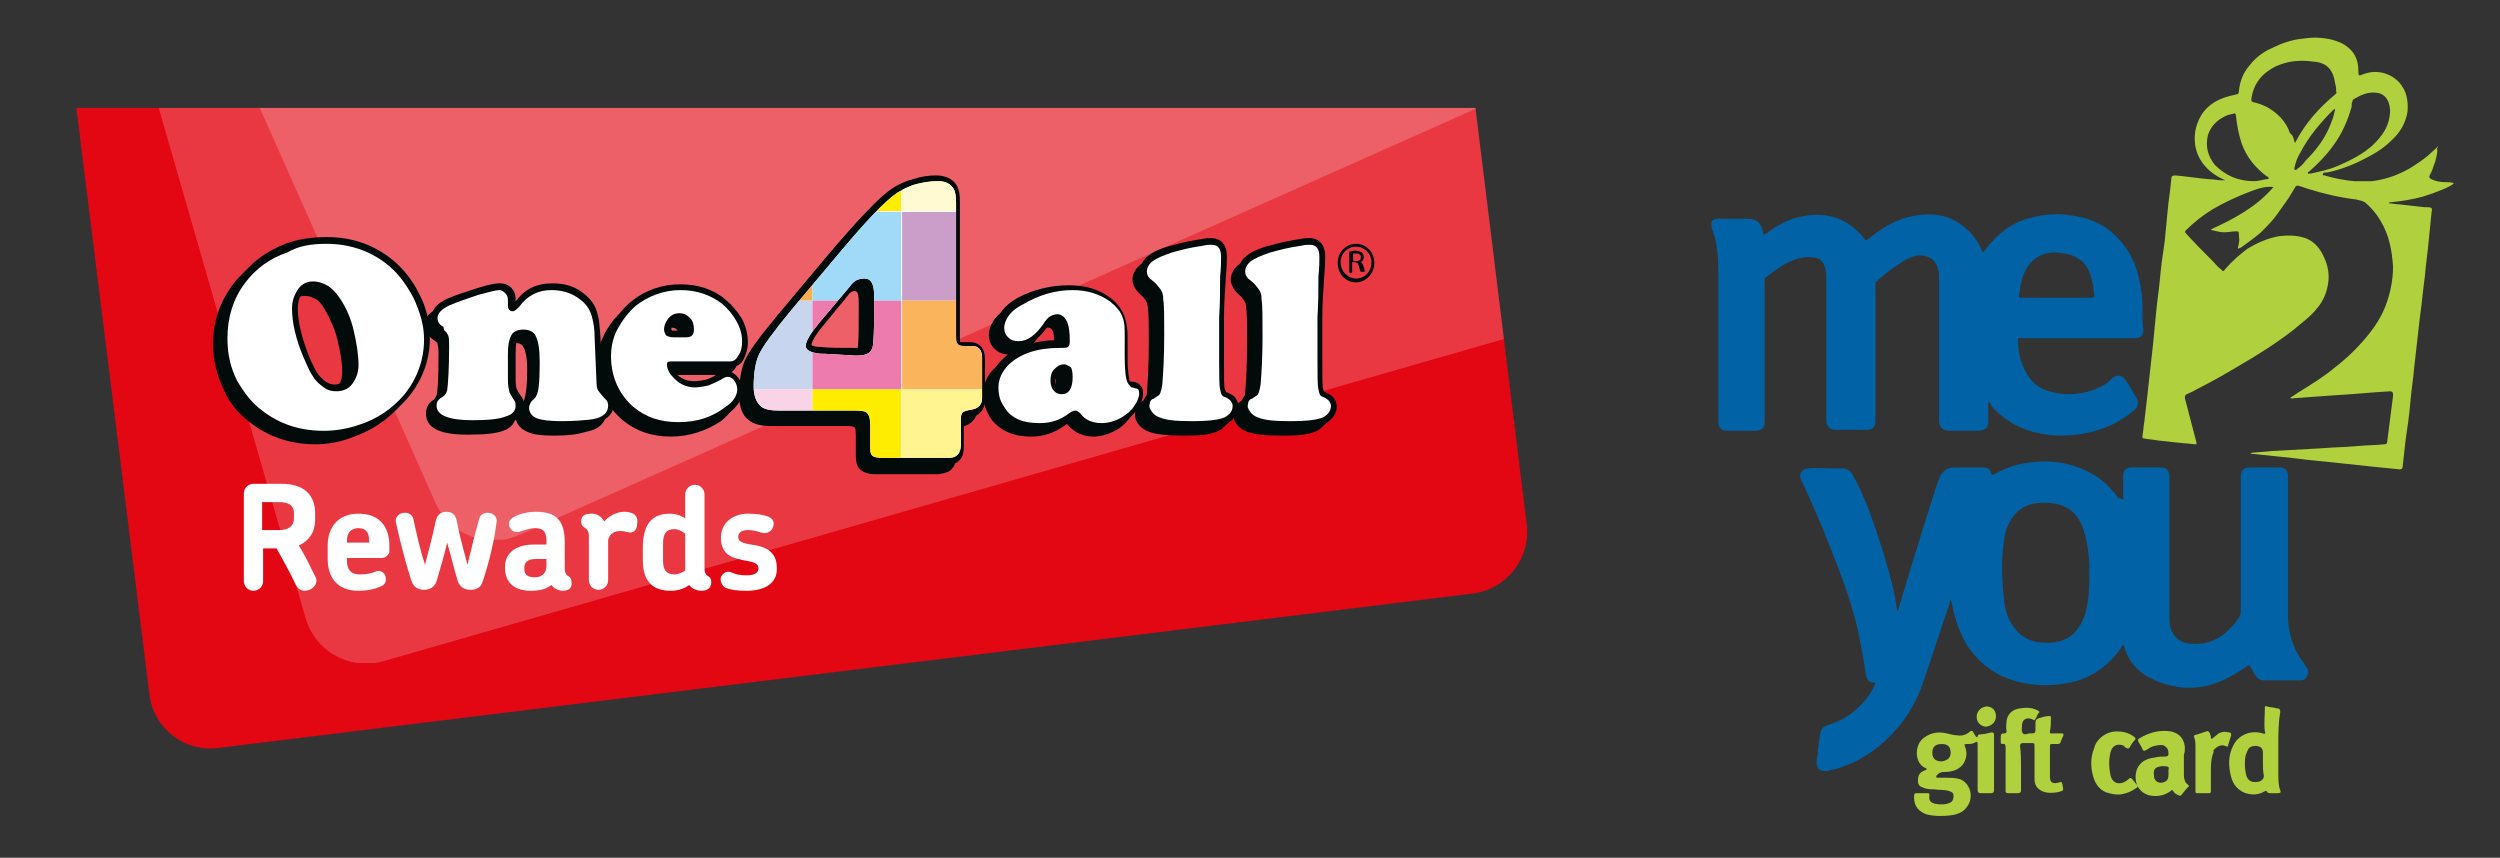 <svg xmlns="http://www.w3.org/2000/svg" xmlns:xlink="http://www.w3.org/1999/xlink" id="Layer_1" x="0px" y="0px" viewBox="0 0 259.4 89" style="enable-background:new 0 0 259.4 89;" xml:space="preserve"><rect x="0" y="0" width="259.4" height="89" fill="#333333" stroke="none"/><style type="text/css">	.st0{clip-path:url(#SVGID_2_);}	.st1{clip-path:url(#SVGID_4_);}	.st2{clip-path:url(#SVGID_6_);fill:#E30613;}	.st3{opacity:0.2;clip-path:url(#SVGID_6_);}	.st4{clip-path:url(#SVGID_8_);fill:#FFFFFF;}	.st5{clip-path:url(#SVGID_10_);fill:#FFFFFF;}	.st6{clip-path:url(#SVGID_12_);fill:#020A0A;}	.st7{clip-path:url(#SVGID_12_);fill:#FFFFFF;}	.st8{clip-path:url(#SVGID_14_);fill:#FFED00;}	.st9{clip-path:url(#SVGID_14_);fill:#FFF6A7;}	.st10{clip-path:url(#SVGID_14_);fill:#FFFAD2;}	.st11{clip-path:url(#SVGID_14_);fill:#F8AF4E;}	.st12{clip-path:url(#SVGID_14_);fill:#A1DAF8;}	.st13{clip-path:url(#SVGID_14_);fill:#CB9EC9;}	.st14{clip-path:url(#SVGID_14_);fill:#C8D5EF;}	.st15{clip-path:url(#SVGID_14_);fill:#EE7BAE;}	.st16{clip-path:url(#SVGID_14_);fill:#F9B45C;}	.st17{clip-path:url(#SVGID_14_);fill:#F9D3E6;}	.st18{clip-path:url(#SVGID_14_);fill:#FFF48F;}	.st19{clip-path:url(#SVGID_16_);fill:#FFFFFF;}	.st20{fill:#0162A6;}	.st21{fill:#B0D13D;}</style><g>	<g>		<defs>			<rect id="SVGID_1_" x="6" y="4.2" width="154.2" height="80.5"></rect>		</defs>		<clipPath id="SVGID_2_">			<use xlink:href="#SVGID_1_" style="overflow:visible;"></use>		</clipPath>		<g class="st0">			<defs>				<rect id="SVGID_3_" x="6" y="4.2" width="154.2" height="80.5"></rect>			</defs>			<clipPath id="SVGID_4_">				<use xlink:href="#SVGID_3_" style="overflow:visible;"></use>			</clipPath>			<g class="st1">				<defs>					<path id="SVGID_5_" d="M7.9,11.2L7.9,11.2l7.5,60.7c0.4,3.6,3.7,6.2,7.3,5.7l130-16c3.6-0.4,6.2-3.7,5.7-7.3l-5.3-43.1H7.9z"></path>				</defs>				<clipPath id="SVGID_6_">					<use xlink:href="#SVGID_5_" style="overflow:visible;"></use>				</clipPath>				<path class="st2" d="M152.8,61.7l-130,16c-3.6,0.4-6.9-2.1-7.3-5.7L7,3.8c-0.4-3.6,2.1-6.9,5.7-7.3l130-16     c3.6-0.4,6.9,2.1,7.3,5.7l8.4,68.1C158.9,57.9,156.3,61.2,152.8,61.7"></path>				<g class="st3">					<g>						<defs>							<rect id="SVGID_7_" x="12.5" y="-46.4" width="158" height="115.2"></rect>						</defs>						<clipPath id="SVGID_8_">							<use xlink:href="#SVGID_7_" style="overflow:visible;"></use>						</clipPath>						<path class="st4" d="M165.7,32.4L39.8,68.6c-3.5,1-7.1-1-8.1-4.5L12.7-1.9c-1-3.5,1-7.1,4.5-8.1l125.9-36.1       c3.5-1,7.1,1,8.1,4.5l18.9,65.9C171.2,27.8,169.2,31.4,165.7,32.4"></path>					</g>				</g>				<g class="st3">					<g>						<defs>							<rect id="SVGID_9_" x="16.7" y="-73.1" width="160.7" height="129.1"></rect>						</defs>						<clipPath id="SVGID_10_">							<use xlink:href="#SVGID_9_" style="overflow:visible;"></use>						</clipPath>						<path class="st5" d="M173.5,2.2L53.9,55.5c-3.3,1.5-7.2,0-8.7-3.3L17.3-10.5c-1.5-3.3,0-7.2,3.3-8.7l119.7-53.3       c3.3-1.5,7.2,0,8.7,3.3l27.9,62.6C178.4-3.2,176.8,0.7,173.5,2.2"></path>					</g>				</g>			</g>			<g class="st1">				<defs>					<rect id="SVGID_11_" x="6" y="4.2" width="154.2" height="80.5"></rect>				</defs>				<clipPath id="SVGID_12_">					<use xlink:href="#SVGID_11_" style="overflow:visible;"></use>				</clipPath>				<path class="st6" d="M140.7,25.3c1.1,0,1.9,0.9,1.9,2c0,1.1-0.9,2-1.9,2c-1.1,0-1.9-0.9-1.9-2C138.8,26.1,139.7,25.3,140.7,25.3     L140.7,25.3z M140.7,25.6c-0.9,0-1.6,0.7-1.6,1.6c0,0.9,0.7,1.7,1.6,1.7c0.9,0,1.6-0.7,1.6-1.7     C142.3,26.3,141.6,25.6,140.7,25.6L140.7,25.6z M140.4,28.3H140v-2.2c0.2,0,0.4-0.1,0.6-0.1c0.3,0,0.5,0.1,0.7,0.2     c0.1,0.1,0.2,0.2,0.2,0.5c0,0.3-0.2,0.5-0.4,0.5v0c0.2,0,0.3,0.2,0.4,0.5c0.1,0.3,0.1,0.5,0.1,0.5h-0.4     c-0.1-0.1-0.1-0.3-0.2-0.6c-0.1-0.3-0.2-0.4-0.5-0.4h-0.2V28.3z M140.4,27.1h0.3c0.3,0,0.5-0.1,0.5-0.4c0-0.2-0.1-0.4-0.5-0.4     c-0.1,0-0.2,0-0.3,0V27.1z"></path>				<path class="st6" d="M33,26.2c2.3,0,4.4,0.7,6.1,2c1.2,0.9,2.1,2.1,2.9,3.6c0.7,1.5,1.1,2.9,1.1,4.3c0,2.1-0.7,4.1-2.1,5.8     c-1.2,1.4-2.8,2.5-4.7,3.1c-1.2,0.4-2.4,0.6-3.6,0.6c-2.5,0-4.6-0.7-6.4-2.1c-1.1-0.8-1.9-1.9-2.6-3.1c-0.7-1.4-1-2.8-1-4.4     c0-2.2,0.6-4.1,1.8-5.7c1.1-1.5,2.6-2.6,4.4-3.2C30.1,26.4,31.5,26.2,33,26.2 M31.6,30c-0.7,0-1.3,0.3-1.7,1     c-0.3,0.5-0.5,1.1-0.5,1.8c0,1.5,0.4,3.2,1.2,5.1c0.4,0.9,0.7,1.6,1,2c0.3,0.5,0.7,0.8,1.1,1.1c0.4,0.3,0.8,0.4,1.3,0.4     c0.6,0,1.2-0.2,1.6-0.7c0.4-0.5,0.7-1.2,0.7-2c0-1.1-0.2-2.3-0.5-3.6c-0.3-1.3-0.8-2.4-1.4-3.3c-0.4-0.6-0.8-1-1.2-1.3     C32.6,30.2,32.1,30,31.6,30"></path>				<path class="st6" d="M32.7,46.1c-2.6,0-4.9-0.8-6.8-2.3c-1.2-0.9-2.1-2-2.7-3.4c-0.7-1.5-1.1-3-1.1-4.7c0-2.3,0.7-4.3,2-6.1     c1.2-1.6,2.7-2.7,4.7-3.5c1.3-0.5,2.8-0.7,4.3-0.7c2.5,0,4.6,0.7,6.5,2.1c1.3,1,2.3,2.2,3.1,3.8c0.8,1.5,1.1,3.1,1.1,4.6     c0,2.3-0.8,4.4-2.3,6.2c-1.3,1.5-3,2.6-5,3.3C35.2,45.9,33.9,46.1,32.7,46.1 M33,26.8c-1.4,0-2.7,0.2-3.9,0.7     c-1.7,0.6-3.1,1.7-4.1,3c-1.1,1.5-1.7,3.3-1.7,5.3c0,1.5,0.3,2.8,1,4.1c0.6,1.2,1.4,2.1,2.4,2.9c1.7,1.3,3.7,2,6,2     c1.1,0,2.3-0.2,3.4-0.5c1.8-0.6,3.3-1.6,4.4-2.9c1.3-1.6,2-3.4,2-5.3c0-1.3-0.3-2.7-1-4.1c-0.7-1.4-1.6-2.5-2.7-3.3     C37.1,27.4,35.2,26.8,33,26.8 M33.9,42.1c-0.6,0-1.1-0.2-1.6-0.5c-0.5-0.3-0.9-0.7-1.2-1.3c-0.3-0.5-0.7-1.2-1.1-2.2     c-0.8-2-1.2-3.7-1.2-5.3c0-0.8,0.2-1.5,0.6-2.1c0.6-0.8,1.3-1.3,2.3-1.3c0.6,0,1.2,0.2,1.8,0.6c0.5,0.4,1,0.9,1.4,1.5     c0.6,1,1.1,2.1,1.5,3.4c0.4,1.3,0.5,2.6,0.5,3.8c0,1-0.3,1.8-0.8,2.4C35.4,41.8,34.7,42.1,33.9,42.1 M31.6,30.7     c-0.5,0-0.9,0.2-1.2,0.7c-0.3,0.4-0.4,0.9-0.4,1.4c0,1.4,0.4,3,1.1,4.8c0.3,0.8,0.7,1.5,0.9,1.9c0.3,0.4,0.6,0.7,0.9,0.9     c0.3,0.2,0.6,0.3,0.9,0.3c0.5,0,0.8-0.2,1.2-0.5c0.3-0.4,0.5-0.9,0.5-1.6c0-1.1-0.2-2.2-0.5-3.4c-0.3-1.2-0.8-2.2-1.3-3.1     c-0.3-0.5-0.6-0.9-1-1.1C32.3,30.8,32,30.7,31.6,30.7"></path>				<path class="st6" d="M60.9,35.9l0.2,4.7c0,0.4,0.1,0.7,0.3,0.9c0.1,0.1,0.3,0.4,0.7,0.8c0.1,0.1,0.2,0.3,0.2,0.6     c0,0.7-0.5,1.2-1.6,1.4c-0.8,0.1-1.9,0.2-3.2,0.2c-1.2,0-2.1-0.1-2.6-0.3c-0.5-0.2-0.8-0.6-0.8-1.1c0-0.2,0.1-0.4,0.2-0.6     l0.4-0.4c0.4-0.4,0.5-1.6,0.5-3.7c0-1.2-0.1-2.1-0.4-2.7c-0.2-0.5-0.7-0.7-1.3-0.7c-0.6,0-1.1,0.2-1.3,0.7     c-0.2,0.4-0.3,1-0.3,1.9v2.6c0,0.6,0.1,1.1,0.2,1.4c0.1,0.1,0.2,0.4,0.5,0.8c0.1,0.2,0.1,0.3,0.1,0.5c0,0.5-0.3,0.9-1,1.1     c-0.7,0.3-1.9,0.4-3.5,0.4c-2.4,0-3.7-0.5-3.7-1.5c0-0.3,0.1-0.5,0.2-0.6c0.1-0.1,0.2-0.2,0.4-0.3c0.3-0.2,0.4-0.4,0.5-0.7     c0.1-0.7,0.2-2.3,0.2-4.6c0-0.5,0-0.9-0.1-1.1c-0.1-0.2-0.2-0.4-0.4-0.5l-0.4-0.3c-0.4-0.2-0.6-0.5-0.6-0.9     c0-0.5,0.4-0.9,1.2-1.3c0.9-0.4,1.9-0.7,3-1.1c1.1-0.3,1.9-0.5,2.2-0.5c0.2,0,0.4,0.1,0.6,0.3c0.2,0.2,0.3,0.4,0.3,0.7v0.4v0.2     c0,0.4,0.2,0.6,0.5,0.6c0.2,0,0.4-0.2,0.7-0.5c0.8-1.1,1.9-1.7,3.3-1.7c1.1,0,2.1,0.3,2.9,0.9c0.7,0.5,1.1,1.1,1.3,1.8     C60.8,34.3,60.8,35,60.9,35.9"></path>				<path class="st6" d="M57.5,45.2c-1.3,0-2.2-0.1-2.8-0.4c-0.7-0.3-1.1-0.8-1.2-1.4c-0.1,0.4-0.4,1-1.3,1.3     c-0.8,0.3-2,0.4-3.7,0.4c-2.9,0-4.3-0.7-4.3-2.2c0-0.5,0.2-0.9,0.4-1.1c0.1-0.1,0.2-0.2,0.5-0.4c0.1-0.1,0.2-0.2,0.2-0.3     c0.1-0.5,0.2-1.6,0.2-4.5c0-0.6-0.1-0.8-0.1-0.9c0-0.1-0.1-0.2-0.1-0.2l-0.4-0.3c-0.7-0.5-0.9-1-0.9-1.4c0-0.6,0.3-1.3,1.6-1.9     c0.9-0.4,1.9-0.7,3.1-1.1c1.6-0.5,2.1-0.5,2.4-0.5c0.4,0,0.7,0.1,1.1,0.4c0.3,0.3,0.5,0.7,0.5,1.2v0.4c0,0,0,0,0-0.1     c0.9-1.3,2.2-1.9,3.8-1.9c1.3,0,2.3,0.3,3.2,1c0.8,0.6,1.3,1.3,1.5,2.2c0.2,0.6,0.2,1.3,0.3,2.3l0,0l0.2,4.7     c0,0.3,0.1,0.5,0.2,0.6v0c0,0,0.1,0.1,0.6,0.7c0.2,0.3,0.4,0.6,0.4,1c0,0.6-0.3,1.7-2.1,2C59.9,45.1,58.8,45.2,57.5,45.2      M53.6,34.4c1.1,0,1.6,0.6,1.9,1.1c0.3,0.7,0.5,1.7,0.5,3c0,3-0.4,3.8-0.7,4.2L54.8,43c0,0,0,0.1,0,0.1c0,0.2,0,0.3,0.4,0.5     c0.3,0.1,0.9,0.3,2.3,0.3c1.3,0,2.3-0.1,3.1-0.2c1.1-0.2,1.1-0.6,1.1-0.7c0-0.1,0-0.1,0-0.2c-0.6-0.6-0.7-0.8-0.8-0.9     c-0.2-0.4-0.3-0.8-0.4-1.2l-0.2-4.7c0-0.9-0.1-1.5-0.3-2c-0.2-0.6-0.5-1.1-1.1-1.5c-0.7-0.5-1.5-0.7-2.5-0.7     c-1.2,0-2.1,0.5-2.8,1.4c-0.1,0.2-0.6,0.8-1.2,0.8c-0.7,0-1.2-0.5-1.2-1.3v-0.6c0-0.1,0-0.2-0.1-0.2c-0.1-0.1-0.2-0.1-0.2-0.1     c-0.2,0-0.7,0.1-2,0.5c-1.1,0.3-2.1,0.7-3,1c-0.4,0.1-0.8,0.4-0.8,0.7c0,0,0,0.2,0.3,0.3l0.4,0.3c0.3,0.2,0.5,0.5,0.7,0.8     c0.1,0.3,0.2,0.7,0.2,1.3c0,2.4-0.1,4-0.2,4.8c-0.1,0.5-0.4,0.8-0.7,1.1c-0.2,0.1-0.3,0.2-0.4,0.3c0,0,0,0.1,0,0.2     c0,0.6,1.1,0.9,3,0.9c2,0,2.9-0.2,3.3-0.4c0.6-0.2,0.6-0.4,0.6-0.5c0-0.1,0-0.2-0.1-0.2c-0.4-0.6-0.5-0.7-0.5-0.9     c-0.2-0.4-0.3-0.9-0.3-1.7v-2.6c0-1.1,0.1-1.8,0.3-2.2C51.9,34.9,52.5,34.4,53.6,34.4 M53.6,35.6c-0.6,0-0.7,0.2-0.7,0.3     c-0.1,0.1-0.2,0.5-0.2,1.7v2.6c0,0.7,0.1,1,0.2,1.1c0,0.1,0.1,0.2,0.5,0.8c0.1,0.2,0.2,0.4,0.2,0.6c0.1-0.2,0.2-0.4,0.3-0.6     l0.4-0.4c0,0,0.4-0.5,0.4-3.3c0-1.4-0.2-2.1-0.4-2.4C54.2,35.8,54,35.6,53.6,35.6"></path>				<path class="st6" d="M74.9,38.3h-6.2c-0.3,0-0.4,0.1-0.4,0.3c0,0.4,0.2,0.9,0.6,1.3c0.6,0.7,1.4,1.1,2.3,1.1     c0.4,0,0.9-0.1,1.4-0.2c0.5-0.2,0.9-0.4,1.3-0.6c0.3-0.2,0.5-0.3,0.7-0.3c0.2,0,0.5,0.1,0.7,0.4c0.2,0.3,0.3,0.6,0.3,0.9     c0,0.6-0.4,1.3-1.2,1.8c-1.4,1.1-3,1.6-4.9,1.6c-1.9,0-3.4-0.5-4.7-1.6c-0.7-0.6-1.3-1.4-1.7-2.3c-0.4-0.9-0.6-1.8-0.6-2.8     c0-1,0.2-2,0.7-2.9c0.5-0.9,1.1-1.7,1.9-2.4c1.3-1,2.9-1.6,4.6-1.6c1.7,0,3.1,0.5,4.3,1.4c0.6,0.5,1.1,1.1,1.5,1.8     c0.4,0.7,0.6,1.4,0.6,2.1c0,0.6-0.1,1.1-0.4,1.5C75.6,38.2,75.3,38.3,74.9,38.3 M69,35.8h1.3c0.6,0,0.8-0.3,0.8-0.8     c0-0.5-0.1-0.9-0.4-1.2c-0.3-0.3-0.6-0.5-1.1-0.5c-0.5,0-0.9,0.2-1.2,0.6c-0.3,0.4-0.4,0.8-0.4,1.1c0,0.2,0.1,0.4,0.2,0.6     C68.5,35.8,68.7,35.8,69,35.8"></path>				<path class="st6" d="M69.6,45.3c-2,0-3.7-0.6-5.1-1.8c-0.8-0.7-1.4-1.5-1.9-2.5c-0.4-1-0.7-2-0.7-3.1c0-1.1,0.3-2.2,0.8-3.2     c0.5-1,1.2-1.9,2.1-2.6c1.4-1.1,3.1-1.7,5-1.7c1.8,0,3.4,0.5,4.7,1.6c0.7,0.6,1.3,1.2,1.7,2c0.4,0.8,0.6,1.6,0.6,2.4     c0,0.7-0.2,1.3-0.5,1.8c-0.3,0.5-0.8,0.7-1.4,0.7h-6c0.1,0.2,0.2,0.4,0.4,0.6c0.8,0.9,1.8,1,3.1,0.7c0.4-0.1,0.8-0.3,1.1-0.5     c0.4-0.3,0.8-0.4,1.1-0.4c0.4,0,0.8,0.2,1.2,0.7c0.3,0.4,0.5,0.8,0.5,1.3c0,0.8-0.5,1.6-1.5,2.4C73.3,44.7,71.5,45.3,69.6,45.3      M69.8,31.6c-1.6,0-3,0.5-4.2,1.4c-0.8,0.6-1.4,1.3-1.8,2.2c-0.4,0.8-0.6,1.7-0.6,2.7c0,0.9,0.2,1.7,0.6,2.6     c0.4,0.8,0.9,1.5,1.5,2.1c1.1,1,2.5,1.5,4.3,1.5c1.7,0,3.2-0.5,4.5-1.5c0.6-0.5,0.9-0.9,0.9-1.3c0-0.1-0.1-0.3-0.2-0.5     c-0.1-0.1-0.2-0.2-0.2-0.2c0,0-0.1,0-0.3,0.2c-0.4,0.3-0.9,0.5-1.5,0.7c-1.8,0.5-3.3,0.2-4.4-1c-0.5-0.6-0.8-1.2-0.8-1.8     c0-0.5,0.3-1,1.1-1h6.2c0.2,0,0.3-0.1,0.3-0.2c0.2-0.3,0.3-0.7,0.3-1.1c0-0.6-0.2-1.2-0.5-1.8c-0.3-0.6-0.8-1.2-1.3-1.6     C72.7,32.1,71.4,31.6,69.8,31.6 M70.4,36.5H69c-0.4,0-0.9,0-1.2-0.4c-0.2-0.3-0.4-0.6-0.4-1c0-0.5,0.2-1,0.5-1.5     c0.4-0.6,1-0.9,1.7-0.9c0.6,0,1.2,0.2,1.5,0.7c0.4,0.4,0.6,1,0.6,1.6C71.8,35.9,71.3,36.5,70.4,36.5 M68.8,35.2     C68.8,35.2,68.8,35.2,68.8,35.2C68.8,35.2,68.8,35.2,68.8,35.2 M68.8,35.2c0,0,0.1,0,0.2,0h1.3c0.1,0,0.2,0,0.2,0c0,0,0,0,0-0.1     c0-0.3-0.1-0.6-0.2-0.8C70.2,34.1,70,34,69.7,34c-0.3,0-0.5,0.1-0.6,0.3C68.9,34.6,68.8,34.8,68.8,35.2     C68.8,35.1,68.8,35.2,68.8,35.2"></path>				<path class="st6" d="M110.4,31c1.5,0,2.8,0.4,3.9,1.2c0.6,0.5,1.1,1,1.3,1.7c0.2,0.5,0.2,1.1,0.2,1.9v2.1c0,1.4,0.1,2.3,0.3,2.7     c0.1,0.2,0.3,0.4,0.4,0.5c0,0,0.2,0,0.4,0.1c0.3,0,0.4,0.2,0.4,0.5c0,0.4-0.2,0.9-0.5,1.3c-0.3,0.5-0.8,0.9-1.3,1.2     c-0.7,0.4-1.4,0.6-2.1,0.6c-0.9,0-1.7-0.3-2.2-1c-0.2-0.2-0.4-0.3-0.5-0.3c-0.2,0-0.4,0.1-0.7,0.3c-0.9,0.7-1.9,1-3,1     c-1.2,0-2.1-0.2-2.8-0.7c-0.5-0.3-0.8-0.8-1.1-1.3c-0.3-0.5-0.4-1.1-0.4-1.7c0-0.9,0.4-1.7,1.1-2.4c1.2-1.1,2.9-1.7,5.2-1.7     c0.5,0,0.8,0,0.9-0.1c0.2-0.1,0.2-0.4,0.2-0.7c0-0.8-0.1-1.4-0.2-1.7c-0.2-0.6-0.6-1-1.1-1c-0.2,0-0.5,0.1-0.7,0.2     c-0.2,0.1-0.5,0.4-0.8,0.9c-0.8,1.1-1.6,1.7-2.5,1.7c-0.5,0-0.8-0.1-1.1-0.4c-0.3-0.3-0.4-0.6-0.4-1c0-0.4,0.2-0.9,0.5-1.3     c0.3-0.4,0.8-0.8,1.4-1.1C107,31.4,108.7,31,110.4,31 M109.5,38.7c-0.4,0-0.7,0.2-1,0.5c-0.3,0.3-0.4,0.7-0.4,1.2     c0,0.4,0.1,0.8,0.4,1.1c0.2,0.2,0.4,0.3,0.8,0.3c0.7,0,1.1-0.6,1.1-1.8c0-0.5-0.1-0.9-0.2-1C110,38.7,109.8,38.7,109.5,38.7"></path>				<path class="st6" d="M113.5,45.3c-1.1,0-2-0.4-2.7-1.2c0,0-0.1-0.1-0.1-0.1c-0.1,0-0.1,0.1-0.3,0.2c-1,0.7-2.1,1.1-3.4,1.1     c-1.3,0-2.4-0.3-3.2-0.9c-0.6-0.4-1-0.9-1.3-1.5c-0.3-0.6-0.5-1.3-0.5-1.9c0-1.1,0.4-2.1,1.3-2.9c1.3-1.2,3.2-1.9,5.6-1.9     c0.3,0,0.4,0,0.5,0c0,0,0-0.1,0-0.2c0-1-0.1-1.4-0.1-1.5c-0.2-0.5-0.4-0.5-0.5-0.5c-0.1,0-0.2,0-0.3,0.1c0,0-0.2,0.2-0.7,0.8     c-0.9,1.3-1.9,1.9-3,1.9c-0.7,0-1.2-0.2-1.6-0.6c-0.4-0.4-0.6-0.9-0.6-1.4c0-0.6,0.2-1.1,0.6-1.7c0.4-0.5,0.9-0.9,1.6-1.3     c1.7-0.9,3.5-1.3,5.3-1.3c1.7,0,3.1,0.4,4.3,1.3c0.7,0.5,1.2,1.2,1.5,2c0.2,0.6,0.3,1.2,0.3,2.1v2.1c0,1.7,0.2,2.3,0.2,2.4     c0,0.1,0.1,0.1,0.1,0.1c0.1,0,0.1,0,0.3,0c0.6,0.1,1,0.5,1,1.2c0,0.6-0.2,1.1-0.6,1.7c-0.4,0.5-0.9,1-1.5,1.3     C115.1,45,114.3,45.3,113.5,45.3 M110.7,42.7c0.5,0,0.9,0.4,1,0.6c0.4,0.5,1,0.7,1.7,0.7c0.6,0,1.2-0.2,1.8-0.5     c0.5-0.3,0.9-0.6,1.1-1c0.2-0.3,0.4-0.6,0.4-0.9c-0.3,0-0.3-0.1-0.4-0.1c-0.3-0.1-0.6-0.4-0.8-0.8c-0.2-0.3-0.4-1-0.4-3v-2.1     c0-0.7-0.1-1.2-0.2-1.7c-0.2-0.5-0.5-1-1.1-1.3c-1-0.7-2.1-1-3.5-1c-1.6,0-3.2,0.4-4.7,1.2c-0.5,0.3-0.9,0.6-1.2,0.9     c-0.2,0.3-0.4,0.6-0.4,0.9c0,0.2,0.1,0.4,0.2,0.5c0.1,0.1,0.2,0.2,0.6,0.2c0.6,0,1.3-0.5,1.9-1.4c0.5-0.7,0.8-1,1-1.1     c0.3-0.2,0.7-0.3,1-0.3c0.5,0,1.3,0.2,1.7,1.4c0.1,0.4,0.2,1,0.2,1.9c0,0.6-0.2,1-0.5,1.2c-0.2,0.2-0.6,0.3-1.3,0.3     c-2.1,0-3.7,0.5-4.7,1.5c-0.6,0.6-0.9,1.2-0.9,2c0,0.5,0.1,0.9,0.3,1.4c0.2,0.4,0.5,0.8,0.9,1.1c0.6,0.4,1.4,0.6,2.5,0.6     c1,0,1.8-0.3,2.6-0.9C110.1,42.8,110.4,42.7,110.7,42.7 M109.2,42.4c-0.5,0-0.9-0.2-1.2-0.5c-0.4-0.4-0.5-0.9-0.5-1.5     c0-0.6,0.2-1.2,0.6-1.6c0.4-0.5,0.9-0.7,1.5-0.7c0.6,0,0.9,0.2,1.1,0.4c0.2,0.3,0.3,0.7,0.3,1.4C110.9,42,109.8,42.4,109.2,42.4      M109.5,39.3c-0.1,0-0.3,0-0.6,0.3c-0.2,0.2-0.3,0.4-0.3,0.7c0,0.3,0.1,0.5,0.2,0.7c0,0,0.1,0.1,0.3,0.1c0.3,0,0.4-0.4,0.4-1.2     C109.6,39.6,109.6,39.4,109.5,39.3C109.6,39.3,109.5,39.3,109.5,39.3"></path>				<path class="st6" d="M125.7,33.7V38c0,1.8,0,2.8,0.1,3.2c0.1,0.4,0.1,0.7,0.5,0.8c0.3,0.1,0.5,0.3,0.6,0.4     c0.1,0.2,0.2,0.3,0.2,0.5c0,0.3-0.1,0.6-0.3,0.8c-0.2,0.2-0.4,0.4-0.8,0.5c-0.6,0.2-1.6,0.3-3.1,0.3c-1.7,0-2.7-0.1-3.4-0.4     c-0.3-0.1-0.6-0.3-0.8-0.6c-0.2-0.3-0.3-0.5-0.2-0.8c0-0.2,0.1-0.4,0.3-0.5c0.1,0,0.2-0.1,0.5-0.3c0.3-0.1,0.4-0.6,0.5-1.2     c0.1-1.2,0.2-2.9,0.2-5.1c0-1.9,0-3.2-0.1-3.7c0-0.6-0.1-0.8-0.3-1.1c-0.1-0.1-0.3-0.4-0.5-0.6c-0.3-0.3-0.5-0.4-0.6-0.5     c-0.2-0.2-0.3-0.5-0.3-0.7c0-0.4,0.2-0.8,0.6-1.1c0.4-0.3,1.1-0.6,2-0.9c1.1-0.3,1.8-0.5,3.2-0.7c0.4-0.1,0.7-0.1,0.9-0.1     c0.7,0,1,0.4,1,1.3c0,0.3,0,1-0.1,2C125.8,30.8,125.7,32.2,125.7,33.7"></path>				<path class="st6" d="M122.9,45.2c-1.7,0-2.9-0.1-3.7-0.4c-0.5-0.2-0.9-0.5-1.1-0.8c-0.3-0.4-0.4-0.9-0.3-1.3     c0.1-0.5,0.3-0.7,0.5-0.9c0.1-0.1,0.3-0.2,0.6-0.4c0-0.1,0.1-0.4,0.1-0.7c0.1-1.2,0.2-2.9,0.2-5.1c0-1.7,0-3.1-0.1-3.6     c0-0.5-0.1-0.6-0.2-0.8c-0.1-0.1-0.2-0.3-0.3-0.4c-0.4-0.3-0.5-0.5-0.7-0.7c-0.2-0.3-0.4-0.7-0.4-1.1c0-0.4,0.2-1.1,0.9-1.6     c0.5-0.4,1.2-0.7,2.2-1l0.1,0c1-0.3,1.9-0.5,3.2-0.7c0.5-0.1,0.8-0.1,0.9-0.1c1.1,0,1.7,0.7,1.7,1.9c0,0.3,0,1-0.1,2.1     c-0.1,1.5-0.2,2.9-0.2,4.3V38c0,2.2,0,2.9,0.1,3.1c0.1,0.3,0.1,0.3,0.2,0.3c0.4,0.2,0.7,0.3,0.9,0.6c0.2,0.3,0.3,0.6,0.3,0.9     c0,0.5-0.2,0.9-0.5,1.2c-0.3,0.3-0.6,0.6-1,0.7C125.5,45.1,124.5,45.2,122.9,45.2 M125,26.7c-0.1,0-0.2,0-0.8,0.1     c-1.3,0.1-2,0.4-3,0.7l-0.1,0c-1,0.3-1.5,0.6-1.8,0.8c-0.3,0.3-0.4,0.5-0.4,0.6c0,0.1,0,0.2,0.1,0.4c0.1,0.1,0.1,0.2,0.4,0.4     c0.4,0.3,0.6,0.7,0.6,0.8c0.2,0.4,0.3,0.6,0.4,1.3c0.1,0.6,0.1,1.9,0.1,3.7c0,2.3-0.1,4-0.2,5.2c-0.1,0.8-0.2,1.4-0.8,1.7     c-0.1,0-0.3,0.1-0.3,0.2c-0.1,0.1-0.1,0.1-0.1,0.2c0,0.1,0,0.2,0.1,0.4c0.1,0.1,0.2,0.2,0.5,0.3c0.6,0.2,1.7,0.3,3.2,0.3     c1.4,0,2.3-0.1,2.9-0.3c0.2-0.1,0.3-0.2,0.5-0.3c0.1-0.1,0.1-0.2,0.1-0.4c0-0.1,0-0.1-0.1-0.2c0,0,0,0,0,0c0,0-0.1-0.1-0.3-0.2     c-0.7-0.3-0.9-0.9-0.9-1.3c0-0.3-0.1-0.9-0.1-3.3v-4.3c0-1.4,0.1-2.9,0.2-4.4c0.1-1.2,0.1-1.7,0.1-2     C125.4,26.7,125.2,26.7,125,26.7 M119,41.3C119,41.3,119,41.3,119,41.3C119,41.3,119,41.3,119,41.3"></path>				<path class="st6" d="M135.9,33.7V38c0,1.8,0,2.8,0.1,3.2c0.1,0.4,0.1,0.7,0.5,0.8c0.3,0.1,0.5,0.3,0.6,0.4     c0.1,0.2,0.2,0.3,0.2,0.5c0,0.3-0.1,0.6-0.3,0.8c-0.2,0.2-0.4,0.4-0.8,0.5c-0.6,0.2-1.6,0.3-3.1,0.3c-1.7,0-2.7-0.1-3.4-0.4     c-0.3-0.1-0.6-0.3-0.8-0.6c-0.2-0.3-0.3-0.5-0.2-0.8c0-0.2,0.1-0.4,0.3-0.5c0.1,0,0.2-0.1,0.5-0.3c0.3-0.1,0.4-0.6,0.5-1.2     c0.1-1.2,0.2-2.9,0.2-5.1c0-1.9,0-3.2-0.1-3.7c0-0.6-0.1-0.8-0.3-1.1c-0.1-0.1-0.3-0.4-0.5-0.6c-0.3-0.3-0.5-0.4-0.6-0.5     c-0.2-0.2-0.3-0.5-0.3-0.7c0-0.4,0.2-0.8,0.6-1.1c0.4-0.3,1.1-0.6,2-0.9c1.1-0.3,1.8-0.5,3.2-0.7c0.4-0.1,0.7-0.1,0.9-0.1     c0.7,0,1,0.4,1,1.3c0,0.3,0,1-0.1,2C136,30.8,135.9,32.2,135.9,33.7"></path>				<path class="st6" d="M133.1,45.2c-1.7,0-2.9-0.1-3.7-0.4c-0.5-0.2-0.9-0.5-1.1-0.8c-0.3-0.4-0.4-0.9-0.3-1.3     c0.1-0.5,0.3-0.7,0.5-0.9c0.1-0.1,0.3-0.2,0.6-0.4c0-0.1,0.1-0.4,0.1-0.7c0.1-1.2,0.2-2.9,0.2-5.1c0-1.7,0-3.1-0.1-3.6     c0-0.5-0.1-0.6-0.2-0.8c-0.1-0.1-0.2-0.3-0.3-0.4c-0.4-0.3-0.5-0.5-0.7-0.7c-0.2-0.3-0.4-0.7-0.4-1.1c0-0.4,0.2-1.1,0.9-1.6     c0.5-0.4,1.2-0.7,2.2-1l0.1,0c1-0.3,1.9-0.5,3.2-0.7c0.5-0.1,0.8-0.1,0.9-0.1c1.1,0,1.7,0.7,1.7,1.9c0,0.3,0,1-0.1,2.1     c-0.1,1.5-0.2,2.9-0.2,4.3V38c0,2.2,0,2.9,0.1,3.1c0.1,0.3,0.1,0.3,0.2,0.3c0.4,0.2,0.7,0.3,0.9,0.6c0.2,0.3,0.3,0.6,0.3,0.9     c0,0.5-0.2,0.9-0.5,1.2c-0.3,0.3-0.6,0.6-1,0.7C135.7,45.1,134.7,45.2,133.1,45.2 M135.2,26.7c-0.1,0-0.2,0-0.8,0.1     c-1.3,0.1-2,0.4-3,0.7l-0.1,0c-1,0.3-1.5,0.6-1.8,0.8c-0.3,0.3-0.4,0.5-0.4,0.6c0,0.1,0,0.2,0.1,0.4c0.1,0.1,0.1,0.2,0.4,0.4     c0.4,0.3,0.6,0.7,0.6,0.8c0.2,0.4,0.3,0.6,0.4,1.3c0.1,0.6,0.1,1.9,0.1,3.7c0,2.3-0.1,4-0.2,5.2c-0.1,0.8-0.2,1.4-0.8,1.7     c-0.1,0-0.3,0.1-0.3,0.2c-0.1,0.1-0.1,0.1-0.1,0.2c0,0.1,0,0.2,0.1,0.4c0.1,0.1,0.2,0.2,0.5,0.3c0.6,0.2,1.7,0.3,3.2,0.3     c1.4,0,2.3-0.1,2.9-0.3c0.2-0.1,0.3-0.2,0.5-0.3c0.1-0.1,0.1-0.2,0.1-0.4c0-0.1,0-0.1-0.1-0.2c0,0,0,0,0,0c0,0-0.1-0.1-0.3-0.2     c-0.7-0.3-0.9-0.9-0.9-1.3c0-0.3-0.1-0.9-0.1-3.3v-4.3c0-1.4,0.1-2.9,0.2-4.4c0.1-1.2,0.1-1.7,0.1-2     C135.6,26.7,135.4,26.7,135.2,26.7 M129.2,41.3C129.2,41.3,129.2,41.3,129.2,41.3C129.2,41.3,129.2,41.3,129.2,41.3"></path>				<path class="st6" d="M84.3,37.5c-1-0.1-1.5-0.4-1.5-0.8c0-0.5,0.5-1.3,1.4-2.4l3.2-3.8c0.4-0.6,0.9-0.8,1.5-0.8     c0.7,0,1,0.6,1,1.8v1c0,1.6,0,2.9-0.1,3.8c0,0.6-0.2,0.9-0.4,1.1c-0.3,0.2-0.7,0.3-1.4,0.3C86.2,37.6,85,37.6,84.3,37.5      M94.2,20c-0.8,0.2-1.5,0.6-2,0.9c-1.3,0.9-3.2,2.9-5.8,6l-5.2,6.2c-1.8,2.2-2.9,3.7-3.3,4.6c-0.3,0.7-0.5,1.8-0.5,3.2     c0,1,0.3,1.7,0.8,2.1c0.4,0.3,1,0.4,1.9,0.4h8c0.6,0,1,0.1,1.1,0.3c0.2,0.2,0.3,0.6,0.3,1.2v2.1c0,0.5,0,0.8,0.1,0.9     c0.1,0.3,0.5,0.4,1.1,0.4h7c0.8,0,1.2-0.5,1.2-1.4v-2.4c0-0.4,0-0.6,0.1-0.8c0.1-0.2,0.4-0.3,1-0.4c0.7-0.1,1.1-0.5,1.1-1.2     v-4.2c0-0.8-0.4-1.2-1-1.2h-0.9c-0.4,0-0.6-0.1-0.7-0.3c-0.1-0.1-0.1-0.4-0.1-0.8V21.8c0-0.7-0.1-1.3-0.4-1.6     c-0.3-0.4-0.8-0.6-1.5-0.6C95.8,19.6,95,19.8,94.2,20"></path>				<path class="st6" d="M90.7,49.2c-0.8,0-1.4-0.3-1.7-0.8l0,0c-0.1-0.2-0.2-0.5-0.2-1.2v-2.1c0-0.6-0.1-0.8-0.2-0.8     c0,0-0.2-0.1-0.7-0.1h-8c-1,0-1.7-0.2-2.2-0.6c-0.7-0.5-1-1.4-1-2.6c0-1.5,0.2-2.6,0.5-3.4c0.4-1,1.5-2.5,3.4-4.8l5.2-6.2     c2.7-3.2,4.6-5.2,5.9-6.1c0.6-0.4,1.4-0.8,2.2-1c0.9-0.3,1.7-0.4,2.4-0.4c0.9,0,1.6,0.3,2,0.8c0.4,0.5,0.5,1.1,0.5,2V36     c0,0.2,0,0.4,0,0.4c0,0,0.1,0,0.1,0h0.9c0,0,0,0,0,0c0.9,0,1.5,0.7,1.6,1.8l0,4.2c0,1-0.6,1.7-1.7,1.9c-0.3,0-0.4,0.1-0.5,0.1     c0,0.1,0,0.2,0,0.4v2.4c0,0.6-0.1,1.1-0.4,1.4c-0.3,0.4-0.8,0.5-1.4,0.6L90.7,49.2z M90.1,47.8c0,0,0.2,0.1,0.6,0.1h7     c0.1,0,0.3,0,0.4-0.1c0.1-0.1,0.1-0.3,0.1-0.5l0-2.5c0-0.5,0-0.8,0.2-1c0.3-0.5,0.9-0.7,1.5-0.7c0.4-0.1,0.5-0.2,0.5-0.6v-4.2     c0-0.5-0.2-0.5-0.3-0.5l-0.9,0c-0.7,0-1.1-0.3-1.2-0.6c-0.2-0.2-0.2-0.6-0.2-1.1V21.8c0-0.7-0.1-1.1-0.3-1.2     c-0.2-0.2-0.5-0.3-1-0.3c-0.6,0-1.3,0.1-2.1,0.3h0c-0.7,0.2-1.4,0.5-1.9,0.9c-1.2,0.8-3.1,2.8-5.7,5.9l-5.2,6.2     c-1.8,2.1-2.9,3.6-3.2,4.4c-0.3,0.7-0.4,1.6-0.4,3c0,0.8,0.2,1.4,0.5,1.6c0.3,0.2,0.8,0.3,1.5,0.3h8c0.8,0,1.3,0.2,1.6,0.6     c0.3,0.3,0.5,0.9,0.5,1.6v2.1C90.1,47.5,90.1,47.7,90.1,47.8 M87.9,38.2c-1.7,0-2.9,0-3.7-0.1h0c-1.4-0.1-2.1-0.6-2.1-1.4     c0-0.7,0.5-1.6,1.5-2.8l3.2-3.8c0.6-0.7,1.2-1.1,2-1.1c0.6,0,1.7,0.3,1.7,2.5v1c0,1.6,0,2.9-0.1,3.9c-0.1,0.8-0.3,1.3-0.7,1.6     C89.3,38.1,88.7,38.2,87.9,38.2 M84.3,36.9c0.7,0.1,1.9,0.1,3.6,0.1c0.7,0,1-0.1,1-0.2c0,0,0.1-0.1,0.1-0.6     c0.1-0.9,0.1-2.2,0.1-3.8v-1c0-0.4,0-1.2-0.4-1.2c-0.3,0-0.7,0.2-1,0.6l-3.2,3.9c-1,1.2-1.2,1.8-1.2,2     C83.5,36.7,83.7,36.8,84.3,36.9"></path>				<path class="st7" d="M33.9,25.3c2.3,0,4.4,0.7,6.1,2c1.2,0.9,2.1,2.1,2.9,3.6c0.7,1.5,1.1,2.9,1.1,4.3c0,2.1-0.7,4.1-2.1,5.8     c-1.2,1.4-2.8,2.5-4.7,3.1c-1.2,0.4-2.4,0.6-3.6,0.6c-2.5,0-4.6-0.7-6.4-2.1c-1.1-0.8-1.9-1.9-2.6-3.1c-0.7-1.4-1-2.8-1-4.4     c0-2.2,0.6-4.1,1.8-5.7c1.1-1.5,2.6-2.6,4.4-3.2C31,25.5,32.3,25.3,33.9,25.3 M32.5,29.2c-0.7,0-1.3,0.3-1.7,1     c-0.3,0.5-0.5,1.1-0.5,1.8c0,1.5,0.4,3.2,1.2,5.1c0.4,0.9,0.7,1.6,1,2c0.3,0.5,0.7,0.8,1.1,1.1c0.4,0.3,0.8,0.4,1.3,0.4     c0.6,0,1.2-0.2,1.6-0.7c0.4-0.5,0.7-1.2,0.7-2c0-1.1-0.2-2.3-0.5-3.6c-0.3-1.3-0.8-2.4-1.4-3.3c-0.4-0.6-0.8-1-1.2-1.3     C33.4,29.3,32.9,29.2,32.5,29.2"></path>				<path class="st6" d="M33.5,45.3c-2.6,0-4.9-0.8-6.8-2.3c-1.2-0.9-2.1-2-2.7-3.4c-0.7-1.5-1.1-3-1.1-4.7c0-2.3,0.7-4.3,2-6.1     c1.2-1.6,2.7-2.7,4.7-3.5c1.3-0.5,2.8-0.7,4.3-0.7c2.5,0,4.6,0.7,6.5,2.1c1.3,1,2.3,2.2,3.1,3.8c0.8,1.5,1.1,3.1,1.1,4.6     c0,2.3-0.8,4.4-2.3,6.2c-1.3,1.5-2.9,2.6-5,3.3C36,45.1,34.8,45.3,33.5,45.3 M33.9,25.9c-1.4,0-2.7,0.2-3.9,0.7     c-1.7,0.6-3.1,1.7-4.1,3c-1.1,1.5-1.7,3.3-1.7,5.3c0,1.5,0.3,2.8,1,4.1c0.6,1.2,1.4,2.1,2.4,2.9c1.7,1.3,3.7,2,6,2     c1.1,0,2.3-0.2,3.4-0.5c1.8-0.6,3.3-1.6,4.4-2.9c1.3-1.6,2-3.4,2-5.3c0-1.3-0.3-2.7-1-4.1c-0.7-1.4-1.6-2.5-2.7-3.3     C37.9,26.6,36.1,25.9,33.9,25.9 M34.7,41.2c-0.6,0-1.1-0.2-1.6-0.5c-0.5-0.3-0.9-0.7-1.2-1.3c-0.3-0.5-0.7-1.2-1.1-2.2     c-0.8-2-1.2-3.7-1.2-5.3c0-0.8,0.2-1.5,0.6-2.1c0.6-0.8,1.3-1.3,2.3-1.3c0.6,0,1.2,0.2,1.8,0.6c0.5,0.4,1,0.9,1.4,1.5     c0.6,1,1.1,2.1,1.5,3.4c0.4,1.3,0.5,2.6,0.5,3.8c0,1-0.3,1.8-0.8,2.4C36.3,40.9,35.5,41.2,34.7,41.2 M32.5,29.8     c-0.5,0-0.9,0.2-1.2,0.7C31,31,30.9,31.4,30.9,32c0,1.4,0.4,3,1.1,4.8c0.3,0.8,0.7,1.5,0.9,1.9c0.3,0.4,0.6,0.7,0.9,0.9     c0.3,0.2,0.6,0.3,0.9,0.3c0.5,0,0.8-0.2,1.2-0.5c0.3-0.4,0.5-0.9,0.5-1.6c0-1.1-0.2-2.2-0.5-3.4c-0.3-1.2-0.8-2.2-1.3-3.1     c-0.3-0.5-0.6-0.9-1.1-1.1C33.2,29.9,32.8,29.8,32.5,29.8"></path>				<path class="st7" d="M61.7,35.1l0.2,4.7c0,0.4,0.1,0.7,0.3,0.9c0.1,0.1,0.3,0.4,0.7,0.8c0.1,0.1,0.2,0.3,0.2,0.6     c0,0.7-0.5,1.2-1.6,1.4c-0.8,0.1-1.9,0.2-3.2,0.2c-1.2,0-2.1-0.1-2.6-0.3c-0.5-0.2-0.8-0.6-0.8-1.1c0-0.2,0.1-0.4,0.2-0.6     l0.4-0.4c0.4-0.4,0.5-1.6,0.5-3.7c0-1.2-0.1-2.1-0.4-2.7c-0.2-0.5-0.7-0.7-1.3-0.7c-0.6,0-1.1,0.2-1.3,0.7     c-0.2,0.4-0.3,1-0.3,1.9v2.6c0,0.6,0.1,1.1,0.2,1.4c0.1,0.1,0.2,0.4,0.5,0.8c0.1,0.2,0.1,0.3,0.1,0.5c0,0.5-0.3,0.9-1,1.1     c-0.7,0.3-1.9,0.4-3.5,0.4c-2.4,0-3.7-0.5-3.7-1.5c0-0.3,0.1-0.5,0.2-0.6c0.1-0.1,0.2-0.2,0.4-0.3c0.3-0.2,0.4-0.4,0.5-0.7     c0.1-0.7,0.2-2.3,0.2-4.6c0-0.5,0-0.9-0.1-1.1c-0.1-0.2-0.2-0.4-0.4-0.5L46,33.9c-0.4-0.2-0.6-0.5-0.6-0.9     c0-0.5,0.4-0.9,1.2-1.3c0.9-0.4,1.9-0.7,3-1.1c1.1-0.3,1.9-0.5,2.2-0.5c0.2,0,0.4,0.1,0.6,0.3c0.2,0.2,0.3,0.4,0.3,0.7v0.4v0.2     c0,0.4,0.2,0.6,0.5,0.6c0.2,0,0.4-0.2,0.7-0.5c0.8-1.1,1.9-1.7,3.3-1.7c1.1,0,2.1,0.3,2.9,0.9c0.7,0.5,1.1,1.1,1.3,1.8     C61.6,33.5,61.7,34.2,61.7,35.1"></path>				<path class="st6" d="M58.3,44.3c-1.3,0-2.2-0.1-2.8-0.4c-0.7-0.3-1.1-0.8-1.2-1.4c-0.1,0.4-0.4,1-1.3,1.3     c-0.8,0.3-2,0.4-3.7,0.4c-2.9,0-4.3-0.7-4.3-2.2c0-0.5,0.2-0.9,0.4-1.1c0.1-0.1,0.2-0.2,0.5-0.4c0.1-0.1,0.2-0.2,0.2-0.3     c0.1-0.5,0.2-1.6,0.2-4.5c0-0.6-0.1-0.8-0.1-0.9c0-0.1-0.1-0.2-0.1-0.2l-0.4-0.3c-0.7-0.5-0.9-1-0.9-1.4c0-0.6,0.3-1.3,1.6-1.9     c0.9-0.4,1.9-0.7,3.1-1.1c1.6-0.5,2.1-0.5,2.4-0.5c0.4,0,0.7,0.1,1.1,0.4c0.3,0.3,0.5,0.7,0.5,1.2v0.4c0,0,0,0,0-0.1     c0.9-1.3,2.2-1.9,3.8-1.9c1.3,0,2.3,0.3,3.2,1c0.8,0.6,1.3,1.3,1.5,2.2c0.2,0.6,0.2,1.3,0.3,2.3v0l0.2,4.7     c0,0.3,0.1,0.5,0.2,0.6v0c0,0,0.1,0.1,0.6,0.7c0.2,0.3,0.4,0.6,0.4,1c0,0.6-0.3,1.7-2.1,2C60.8,44.2,59.7,44.3,58.3,44.3      M54.4,33.5c1.1,0,1.6,0.6,1.9,1.1c0.3,0.7,0.5,1.7,0.5,3c0,3-0.4,3.8-0.7,4.2l-0.4,0.4c0,0,0,0.1,0,0.1c0,0.2,0,0.3,0.4,0.5     c0.3,0.1,0.9,0.3,2.3,0.3c1.3,0,2.3-0.1,3.1-0.2c1.1-0.2,1.1-0.6,1.1-0.7c0-0.1,0-0.1,0-0.2c-0.6-0.7-0.7-0.8-0.8-0.9     c-0.2-0.4-0.3-0.8-0.4-1.2l-0.2-4.7c0-0.9-0.1-1.5-0.3-2c-0.2-0.6-0.5-1.1-1.1-1.5c-0.7-0.5-1.5-0.7-2.5-0.7     c-1.2,0-2.1,0.5-2.8,1.4C54.4,32.5,54,33,53.3,33c-0.7,0-1.2-0.5-1.2-1.3v-0.6c0-0.1,0-0.2-0.1-0.2c-0.1-0.1-0.1-0.1-0.2-0.1     c-0.2,0-0.7,0.1-2,0.5c-1.1,0.3-2.1,0.7-3,1c-0.4,0.1-0.8,0.4-0.8,0.7c0,0,0,0.2,0.3,0.3l0.4,0.3c0.3,0.2,0.5,0.5,0.7,0.8     c0.1,0.3,0.2,0.7,0.2,1.3c0,2.4-0.1,4-0.2,4.8c-0.1,0.5-0.4,0.9-0.7,1.1c-0.2,0.1-0.3,0.2-0.4,0.3c0,0,0,0.1,0,0.2     c0,0.6,1.1,0.9,3,0.9c2,0,2.9-0.2,3.3-0.4c0.6-0.2,0.6-0.4,0.6-0.5c0-0.1,0-0.2-0.1-0.2c-0.3-0.5-0.5-0.7-0.5-0.9     c-0.2-0.4-0.3-0.9-0.3-1.7v-2.6c0-1.1,0.1-1.8,0.3-2.2C52.8,34.1,53.3,33.5,54.4,33.5 M54.4,34.8c-0.6,0-0.7,0.2-0.7,0.3     c-0.1,0.1-0.2,0.5-0.2,1.7v2.6c0,0.7,0.1,1,0.2,1.1c0,0.1,0.1,0.2,0.5,0.8c0.1,0.2,0.2,0.4,0.2,0.6c0.1-0.2,0.2-0.4,0.3-0.6     l0.4-0.4c0,0,0.4-0.5,0.4-3.3c0-1.4-0.2-2.1-0.4-2.4C55,35,54.9,34.8,54.4,34.8"></path>				<path class="st7" d="M75.8,37.5h-6.2c-0.3,0-0.4,0.1-0.4,0.3c0,0.4,0.2,0.9,0.6,1.3c0.6,0.7,1.4,1.1,2.3,1.1     c0.4,0,0.9-0.1,1.4-0.2c0.5-0.2,0.9-0.4,1.3-0.6c0.3-0.2,0.5-0.3,0.7-0.3c0.2,0,0.5,0.1,0.7,0.4c0.2,0.3,0.3,0.6,0.3,0.9     c0,0.6-0.4,1.3-1.2,1.8c-1.4,1.1-3,1.6-4.9,1.6c-1.9,0-3.4-0.5-4.7-1.6c-0.7-0.6-1.3-1.4-1.7-2.3C63.6,39,63.4,38,63.4,37     c0-1,0.2-2,0.7-2.9c0.5-0.9,1.1-1.7,1.9-2.4c1.3-1,2.9-1.6,4.6-1.6c1.7,0,3.1,0.5,4.3,1.4c0.6,0.5,1.1,1.1,1.5,1.8     c0.4,0.7,0.6,1.4,0.6,2.1c0,0.6-0.1,1.1-0.4,1.5C76.4,37.3,76.1,37.5,75.8,37.5 M69.9,35h1.3c0.6,0,0.8-0.3,0.8-0.8     c0-0.5-0.1-0.9-0.4-1.2c-0.3-0.3-0.6-0.5-1.1-0.5c-0.5,0-0.9,0.2-1.2,0.6c-0.3,0.4-0.4,0.8-0.4,1.1c0,0.2,0.1,0.4,0.2,0.6     C69.3,34.9,69.5,35,69.9,35"></path>				<path class="st6" d="M70.4,44.4c-2,0-3.7-0.6-5.1-1.8c-0.8-0.7-1.4-1.5-1.9-2.5c-0.4-1-0.7-2-0.7-3.1c0-1.1,0.3-2.2,0.8-3.2     c0.5-1,1.2-1.9,2.1-2.6c1.4-1.1,3.1-1.7,5-1.7c1.8,0,3.4,0.5,4.7,1.6c0.7,0.6,1.2,1.2,1.7,2c0.4,0.8,0.6,1.6,0.6,2.4     c0,0.7-0.2,1.3-0.5,1.9c-0.3,0.5-0.8,0.7-1.4,0.7h-6c0.1,0.2,0.2,0.4,0.4,0.6c0.8,0.9,1.8,1,3.1,0.7c0.4-0.1,0.8-0.3,1.1-0.5     c0.4-0.3,0.8-0.4,1.1-0.4c0.4,0,0.8,0.2,1.2,0.7c0.3,0.4,0.5,0.8,0.5,1.3c0,0.8-0.5,1.6-1.5,2.4C74.1,43.8,72.4,44.4,70.4,44.4      M70.7,30.8c-1.6,0-3,0.5-4.2,1.4c-0.8,0.6-1.4,1.3-1.8,2.2c-0.4,0.8-0.6,1.7-0.6,2.7c0,0.9,0.2,1.7,0.6,2.6     c0.4,0.8,0.9,1.5,1.5,2.1c1.1,1,2.5,1.5,4.3,1.5c1.7,0,3.2-0.5,4.5-1.5c0.6-0.5,0.9-0.9,0.9-1.3c0-0.1-0.1-0.3-0.2-0.5     c-0.1-0.1-0.2-0.2-0.2-0.2c0,0-0.1,0-0.3,0.2c-0.4,0.3-0.9,0.5-1.5,0.7c-1.8,0.5-3.3,0.2-4.4-1c-0.5-0.6-0.8-1.2-0.8-1.8     c0-0.5,0.3-1,1.1-1h6.2c0.2,0,0.3-0.1,0.3-0.2c0.2-0.3,0.3-0.7,0.3-1.1c0-0.6-0.2-1.2-0.5-1.8c-0.3-0.6-0.8-1.2-1.3-1.6     C73.5,31.2,72.2,30.8,70.7,30.8 M71.2,35.6h-1.3c-0.4,0-0.9,0-1.2-0.4c-0.2-0.3-0.4-0.6-0.4-1c0-0.5,0.2-1,0.5-1.5     c0.4-0.6,1-0.9,1.7-0.9c0.6,0,1.2,0.2,1.6,0.7c0.4,0.4,0.6,1,0.6,1.6C72.7,35.1,72.1,35.6,71.2,35.6 M69.7,34.3c0,0,0.1,0,0.2,0     h1.3c0.1,0,0.2,0,0.2,0c0,0,0,0,0-0.1c0-0.3-0.1-0.6-0.2-0.8c-0.2-0.2-0.3-0.2-0.6-0.2c-0.3,0-0.5,0.1-0.6,0.3     C69.7,33.7,69.6,34,69.7,34.3C69.6,34.3,69.6,34.3,69.7,34.3"></path>				<path class="st7" d="M111.3,30.1c1.5,0,2.8,0.4,3.9,1.2c0.6,0.5,1.1,1,1.3,1.7c0.2,0.5,0.2,1.1,0.2,1.9v2.1     c0,1.4,0.1,2.3,0.3,2.7c0.1,0.2,0.3,0.4,0.4,0.5c0,0,0.2,0,0.4,0.1c0.3,0,0.4,0.2,0.4,0.5c0,0.4-0.2,0.9-0.5,1.3     c-0.3,0.5-0.8,0.9-1.3,1.2c-0.7,0.4-1.4,0.6-2.1,0.6c-0.9,0-1.7-0.3-2.2-1c-0.2-0.2-0.4-0.3-0.5-0.3c-0.2,0-0.4,0.1-0.7,0.3     c-0.9,0.7-1.9,1-3,1c-1.2,0-2.1-0.2-2.8-0.7c-0.5-0.3-0.8-0.8-1.1-1.3c-0.3-0.5-0.4-1.1-0.4-1.7c0-0.9,0.4-1.7,1.1-2.4     c1.2-1.1,2.9-1.7,5.2-1.7c0.5,0,0.8,0,0.9-0.1c0.2-0.1,0.2-0.4,0.2-0.7c0-0.8-0.1-1.4-0.2-1.7c-0.2-0.6-0.6-1-1.1-1     c-0.2,0-0.5,0.1-0.7,0.2c-0.2,0.1-0.5,0.4-0.8,0.9c-0.8,1.1-1.6,1.7-2.5,1.7c-0.5,0-0.8-0.1-1.1-0.4c-0.3-0.3-0.4-0.6-0.4-1     c0-0.4,0.2-0.9,0.5-1.3c0.3-0.4,0.8-0.8,1.4-1.1C107.8,30.6,109.5,30.1,111.3,30.1 M110.4,37.8c-0.4,0-0.7,0.2-1,0.5     c-0.3,0.3-0.4,0.7-0.4,1.2c0,0.4,0.1,0.8,0.4,1.1c0.2,0.2,0.4,0.3,0.8,0.3c0.7,0,1.1-0.6,1.1-1.8c0-0.5-0.1-0.9-0.2-1     C110.8,37.9,110.6,37.8,110.4,37.8"></path>				<path class="st6" d="M114.3,44.4c-1.1,0-2-0.4-2.7-1.2c0,0-0.1-0.1-0.1-0.1c-0.1,0-0.1,0.1-0.3,0.2c-1,0.7-2.1,1.1-3.4,1.1     c-1.3,0-2.4-0.3-3.2-0.9c-0.6-0.4-1-0.9-1.3-1.5c-0.3-0.6-0.5-1.3-0.5-1.9c0-1.1,0.4-2.1,1.3-2.9c1.3-1.2,3.2-1.9,5.6-1.9     c0.3,0,0.4,0,0.5,0c0,0,0-0.1,0-0.2c0-1-0.1-1.4-0.1-1.5c-0.2-0.5-0.4-0.5-0.5-0.5c-0.1,0-0.2,0-0.3,0.1c0,0-0.2,0.2-0.7,0.8     c-0.9,1.3-1.9,1.9-3,1.9c-0.7,0-1.2-0.2-1.6-0.6c-0.4-0.4-0.6-0.9-0.6-1.4c0-0.6,0.2-1.1,0.6-1.7c0.4-0.5,0.9-0.9,1.6-1.3     c1.7-0.9,3.5-1.3,5.3-1.3c1.7,0,3.1,0.4,4.3,1.3c0.7,0.5,1.2,1.2,1.5,2c0.2,0.6,0.3,1.2,0.3,2.1v2.1c0,1.7,0.2,2.3,0.2,2.4     c0,0.1,0.1,0.1,0.1,0.1c0.1,0,0.1,0,0.3,0c0.6,0.1,1,0.5,1,1.2c0,0.6-0.2,1.1-0.6,1.7c-0.4,0.5-0.9,1-1.5,1.3     C116,44.2,115.2,44.4,114.3,44.4 M111.6,41.8c0.5,0,0.9,0.4,1,0.6c0.4,0.5,1,0.7,1.7,0.7c0.6,0,1.2-0.2,1.8-0.5     c0.5-0.3,0.9-0.6,1.1-1c0.2-0.3,0.4-0.6,0.4-0.9c-0.3,0-0.3-0.1-0.4-0.1c-0.3-0.1-0.6-0.4-0.8-0.8c-0.2-0.3-0.4-1-0.4-3v-2.1     c0-0.7-0.1-1.2-0.2-1.7c-0.2-0.5-0.5-1-1.1-1.3c-1-0.7-2.1-1-3.5-1c-1.6,0-3.2,0.4-4.7,1.2c-0.5,0.3-0.9,0.6-1.2,0.9     c-0.2,0.3-0.4,0.6-0.4,0.9c0,0.2,0.1,0.4,0.2,0.5c0.1,0.1,0.2,0.2,0.6,0.2c0.6,0,1.3-0.5,1.9-1.4c0.5-0.7,0.8-1,1-1.1     c0.3-0.2,0.7-0.3,1-0.3c0.5,0,1.3,0.2,1.7,1.4c0.1,0.4,0.2,1,0.2,1.9c0,0.2,0,0.9-0.5,1.2c-0.2,0.2-0.6,0.3-1.3,0.3     c-2.1,0-3.7,0.5-4.7,1.5c-0.6,0.6-0.9,1.2-0.9,2c0,0.5,0.1,0.9,0.3,1.4c0.2,0.4,0.5,0.8,0.9,1.1c0.6,0.4,1.4,0.6,2.5,0.6     c1,0,1.8-0.3,2.6-0.9C110.9,42,111.3,41.8,111.6,41.8 M110,41.5c-0.5,0-0.9-0.2-1.2-0.5c-0.4-0.4-0.5-0.9-0.5-1.5     c0-0.6,0.2-1.2,0.6-1.6c0.4-0.5,0.9-0.7,1.5-0.7c0.6,0,0.9,0.2,1.1,0.5c0.2,0.3,0.3,0.7,0.3,1.4C111.8,41.2,110.7,41.5,110,41.5      M110.4,38.5c-0.1,0-0.3,0-0.6,0.3c-0.2,0.2-0.3,0.4-0.3,0.7c0,0.3,0.1,0.5,0.2,0.7c0,0,0.1,0.1,0.3,0.1c0.3,0,0.4-0.4,0.4-1.2     C110.5,38.7,110.5,38.6,110.4,38.5C110.4,38.5,110.4,38.5,110.4,38.5"></path>				<path class="st7" d="M126.5,32.9v4.3c0,1.8,0,2.8,0.1,3.2c0.1,0.4,0.1,0.7,0.5,0.8c0.3,0.1,0.5,0.3,0.6,0.4     c0.1,0.2,0.2,0.3,0.2,0.5c0,0.3-0.1,0.6-0.3,0.8c-0.2,0.2-0.4,0.4-0.8,0.5c-0.6,0.2-1.6,0.3-3.1,0.3c-1.7,0-2.7-0.1-3.4-0.4     c-0.3-0.1-0.6-0.3-0.8-0.6c-0.2-0.3-0.3-0.5-0.2-0.8c0-0.2,0.1-0.4,0.3-0.5c0.1,0,0.2-0.1,0.5-0.3c0.3-0.1,0.4-0.6,0.5-1.2     c0.1-1.2,0.2-2.9,0.2-5.1c0-1.9,0-3.2-0.1-3.7c0-0.6-0.1-0.8-0.3-1.1c-0.1-0.1-0.3-0.4-0.5-0.6c-0.3-0.3-0.5-0.4-0.6-0.5     c-0.2-0.2-0.3-0.5-0.3-0.7c0-0.4,0.2-0.8,0.6-1.1c0.4-0.3,1.1-0.6,2-0.9c1.1-0.3,1.8-0.5,3.2-0.7c0.4-0.1,0.7-0.1,0.9-0.1     c0.7,0,1,0.4,1,1.3c0,0.3,0,1-0.1,2C126.6,30,126.6,31.4,126.5,32.9"></path>				<path class="st6" d="M123.7,44.3c-1.7,0-2.9-0.1-3.7-0.4c-0.5-0.2-0.9-0.5-1.1-0.8c-0.3-0.4-0.4-0.9-0.3-1.3     c0.1-0.5,0.3-0.7,0.5-0.9c0.1-0.1,0.3-0.2,0.6-0.4c0-0.1,0.1-0.4,0.1-0.7c0.1-1.2,0.2-2.9,0.2-5.1c0-1.7,0-3.1-0.1-3.6     c0-0.5-0.1-0.6-0.2-0.8c-0.1-0.1-0.2-0.3-0.3-0.4c-0.4-0.3-0.5-0.5-0.7-0.7c-0.2-0.3-0.4-0.7-0.4-1.1c0-0.4,0.2-1.1,0.9-1.6     c0.5-0.4,1.2-0.7,2.2-1l0.1,0c1-0.3,1.9-0.5,3.2-0.7c0.5-0.1,0.8-0.1,0.9-0.1c1.1,0,1.7,0.7,1.7,1.9c0,0.3,0,1-0.1,2.1     c-0.1,1.5-0.2,2.9-0.2,4.3v4.3c0,2.2,0,2.9,0.1,3.1c0.1,0.3,0.1,0.3,0.2,0.3c0.4,0.2,0.7,0.3,0.9,0.6c0.2,0.3,0.3,0.6,0.3,0.9     c0,0.5-0.2,0.9-0.5,1.2c-0.3,0.3-0.6,0.6-1,0.7C126.3,44.2,125.4,44.3,123.7,44.3 M125.8,25.9c-0.1,0-0.3,0-0.8,0.1     c-1.3,0.1-2,0.4-3,0.7l-0.1,0c-1,0.3-1.5,0.6-1.8,0.8c-0.3,0.3-0.4,0.5-0.4,0.6c0,0.1,0,0.2,0.1,0.4c0.1,0.1,0.1,0.2,0.4,0.4     c0.4,0.3,0.6,0.7,0.6,0.8c0.2,0.4,0.3,0.6,0.4,1.3c0.1,0.6,0.1,1.9,0.1,3.7c0,2.3-0.1,4-0.2,5.2c-0.1,0.8-0.2,1.4-0.8,1.7     c-0.1,0-0.3,0.1-0.3,0.2c-0.1,0.1-0.1,0.1-0.1,0.2c0,0.1,0,0.2,0.1,0.4c0.1,0.1,0.2,0.2,0.5,0.3c0.6,0.2,1.7,0.3,3.2,0.3     c1.4,0,2.3-0.1,2.9-0.3c0.2-0.1,0.3-0.2,0.5-0.3c0.1-0.1,0.1-0.2,0.1-0.4c0-0.1,0-0.1-0.1-0.2c0,0,0,0,0,0c0,0-0.1-0.1-0.3-0.2     c-0.7-0.3-0.9-0.9-0.9-1.3c0-0.3-0.1-0.9-0.1-3.3v-4.3c0-1.4,0.1-2.8,0.2-4.4c0.1-1,0.1-1.7,0.1-2     C126.2,25.9,126,25.9,125.8,25.9 M119.9,40.5C119.9,40.5,119.9,40.5,119.9,40.5C119.9,40.5,119.9,40.5,119.9,40.5"></path>				<path class="st7" d="M136.7,32.9v4.3c0,1.8,0,2.8,0.1,3.2c0.1,0.4,0.1,0.7,0.5,0.8c0.3,0.1,0.5,0.3,0.6,0.4     c0.1,0.2,0.2,0.3,0.2,0.5c0,0.3-0.1,0.6-0.3,0.8c-0.2,0.2-0.4,0.4-0.8,0.5c-0.6,0.2-1.6,0.3-3.1,0.3c-1.7,0-2.7-0.1-3.4-0.4     c-0.3-0.1-0.6-0.3-0.8-0.6c-0.2-0.3-0.3-0.5-0.2-0.8c0-0.2,0.1-0.4,0.3-0.5c0.1,0,0.2-0.1,0.5-0.3c0.3-0.1,0.4-0.6,0.5-1.2     c0.1-1.2,0.2-2.9,0.2-5.1c0-1.9,0-3.2-0.1-3.7c0-0.6-0.1-0.8-0.3-1.1c-0.1-0.1-0.3-0.4-0.5-0.6c-0.3-0.3-0.5-0.4-0.6-0.5     c-0.2-0.2-0.3-0.5-0.3-0.7c0-0.4,0.2-0.8,0.6-1.1c0.4-0.3,1.1-0.6,2-0.9c1.1-0.3,1.8-0.5,3.2-0.7c0.4-0.1,0.7-0.1,0.9-0.1     c0.7,0,1,0.4,1,1.3c0,0.3,0,1-0.1,2C136.8,30,136.8,31.4,136.7,32.9"></path>				<path class="st6" d="M133.9,44.3c-1.7,0-2.9-0.1-3.7-0.4c-0.5-0.2-0.9-0.5-1.1-0.8c-0.3-0.4-0.4-0.9-0.3-1.3     c0.1-0.5,0.3-0.7,0.5-0.9c0.1-0.1,0.3-0.2,0.6-0.4c0-0.1,0.1-0.4,0.1-0.7c0.1-1.2,0.2-2.9,0.2-5.1c0-1.7,0-3.1-0.1-3.6     c0-0.5-0.1-0.6-0.2-0.8c-0.1-0.1-0.2-0.3-0.3-0.4c-0.4-0.3-0.5-0.5-0.7-0.7c-0.2-0.3-0.4-0.7-0.4-1.1c0-0.4,0.2-1.1,0.9-1.6     c0.5-0.4,1.2-0.7,2.2-1l0.1,0c1-0.3,1.9-0.5,3.2-0.7c0.5-0.1,0.8-0.1,0.9-0.1c1.1,0,1.7,0.7,1.7,1.9c0,0.3,0,1-0.1,2.1     c-0.1,1.5-0.2,2.9-0.2,4.3v4.3c0,2.2,0,2.9,0.1,3.1c0.1,0.3,0.1,0.3,0.2,0.3c0.4,0.2,0.7,0.3,0.9,0.6c0.2,0.3,0.3,0.6,0.3,0.9     c0,0.5-0.2,0.9-0.5,1.2c-0.3,0.3-0.6,0.6-1,0.7C136.5,44.2,135.6,44.3,133.9,44.3 M136,25.9c-0.1,0-0.3,0-0.8,0.1     c-1.3,0.1-2,0.4-3,0.7l-0.1,0c-1,0.3-1.5,0.6-1.8,0.8c-0.3,0.3-0.4,0.5-0.4,0.6c0,0.1,0,0.2,0.1,0.4c0.1,0.1,0.1,0.2,0.4,0.4     c0.4,0.3,0.6,0.7,0.6,0.8c0.2,0.4,0.3,0.6,0.4,1.3c0.1,0.6,0.1,1.9,0.1,3.7c0,2.3-0.1,4-0.2,5.2c-0.1,0.8-0.2,1.4-0.8,1.7     c-0.1,0-0.3,0.1-0.3,0.2c-0.1,0.1-0.1,0.1-0.1,0.2c0,0.1,0,0.2,0.1,0.4c0.1,0.1,0.2,0.2,0.5,0.3c0.6,0.2,1.7,0.3,3.2,0.3     c1.4,0,2.3-0.1,2.9-0.3c0.2-0.1,0.3-0.2,0.5-0.3c0.1-0.1,0.1-0.2,0.1-0.4c0-0.1,0-0.1-0.1-0.2c0,0,0,0,0,0c0,0-0.1-0.1-0.3-0.2     c-0.7-0.3-0.9-0.9-0.9-1.3c0-0.3-0.1-0.9-0.1-3.3v-4.3c0-1.4,0.1-2.8,0.2-4.4c0.1-1,0.1-1.7,0.1-2     C136.4,25.9,136.2,25.9,136,25.9 M130.1,40.5C130.1,40.5,130.1,40.5,130.1,40.5C130.1,40.5,130.1,40.5,130.1,40.5"></path>				<path class="st7" d="M85.1,36.7c-1-0.1-1.5-0.4-1.5-0.8c0-0.5,0.5-1.3,1.4-2.4l3.2-3.8c0.4-0.6,0.9-0.8,1.5-0.8     c0.7,0,1,0.6,1,1.8v1c0,1.6,0,2.9-0.1,3.8c0,0.6-0.2,0.9-0.4,1.1c-0.3,0.2-0.7,0.3-1.4,0.3C87,36.8,85.8,36.7,85.1,36.7      M95.1,19.1c-0.8,0.2-1.5,0.6-2,0.9c-1.3,0.9-3.2,2.9-5.8,6L82,32.3c-1.8,2.2-2.9,3.7-3.3,4.6c-0.3,0.7-0.5,1.8-0.5,3.2     c0,1,0.3,1.7,0.8,2.1c0.4,0.3,1,0.4,1.9,0.4h8c0.6,0,1,0.1,1.1,0.3c0.2,0.2,0.3,0.6,0.3,1.2v2.1c0,0.5,0,0.8,0.1,0.9     c0.1,0.3,0.5,0.4,1.1,0.4h7c0.8,0,1.2-0.5,1.2-1.4v-2.4c0-0.4,0-0.6,0.1-0.8c0.1-0.2,0.4-0.3,1-0.4c0.7-0.1,1.1-0.5,1.1-1.2     v-4.2c0-0.8-0.4-1.2-1-1.2H100c-0.4,0-0.6-0.1-0.7-0.3c-0.1-0.1-0.1-0.4-0.1-0.8V21c0-0.7-0.1-1.3-0.4-1.6     c-0.3-0.4-0.8-0.6-1.5-0.6C96.6,18.8,95.9,18.9,95.1,19.1"></path>				<path class="st6" d="M91.5,48.3c-0.8,0-1.4-0.3-1.7-0.8l0,0c-0.1-0.2-0.2-0.5-0.2-1.2v-2.1c0-0.6-0.1-0.8-0.2-0.8     c0,0-0.2-0.1-0.7-0.1h-8c-1,0-1.7-0.2-2.2-0.6c-0.7-0.5-1-1.4-1-2.6c0-1.5,0.2-2.6,0.5-3.4c0.4-1,1.5-2.5,3.4-4.8l5.2-6.2     c2.7-3.2,4.6-5.2,5.9-6.1c0.6-0.4,1.4-0.8,2.2-1c0.9-0.3,1.7-0.4,2.4-0.4c0.9,0,1.6,0.3,2,0.8c0.4,0.5,0.5,1.1,0.5,2v14.1     c0,0.2,0,0.4,0,0.4c0,0,0.1,0,0.1,0h0.9c1,0,1.6,0.6,1.6,1.8l0,4.2c0,1-0.6,1.7-1.7,1.9c-0.3,0-0.4,0.1-0.5,0.1     c0,0.1,0,0.2,0,0.4v2.4c0,0.6-0.1,1.1-0.4,1.4c-0.3,0.4-0.8,0.5-1.4,0.6L91.5,48.3z M91,47c0,0,0.2,0.1,0.6,0.1h7     c0.1,0,0.3,0,0.4-0.1c0.1-0.1,0.1-0.3,0.1-0.5l0-2.5c0-0.5,0-0.8,0.1-1c0.3-0.5,0.9-0.7,1.5-0.7c0.4-0.1,0.5-0.2,0.5-0.6v-4.2     c0-0.5-0.2-0.5-0.3-0.5l-0.9,0c-0.7,0-1.1-0.3-1.2-0.6c-0.2-0.2-0.2-0.6-0.2-1.1V21c0-0.7-0.1-1.1-0.3-1.2     c-0.2-0.2-0.5-0.3-1-0.3c-0.6,0-1.3,0.1-2.1,0.3l0,0c-0.7,0.2-1.4,0.5-1.9,0.9c-1.2,0.8-3.1,2.8-5.7,5.9l-5.2,6.2     c-1.8,2.1-2.9,3.6-3.2,4.4c-0.3,0.7-0.4,1.6-0.4,3c0,0.8,0.2,1.4,0.5,1.6c0.3,0.2,0.8,0.3,1.5,0.3h8c0.8,0,1.3,0.2,1.6,0.6     c0.3,0.3,0.5,0.9,0.5,1.6v2.1C91,46.7,91,46.9,91,47 M88.7,37.4c-1.7,0-2.9,0-3.7-0.1h0c-1.4-0.1-2.1-0.6-2.1-1.4     c0-0.7,0.5-1.6,1.5-2.8l3.2-3.8c0.6-0.7,1.2-1.1,2-1.1c0.6,0,1.7,0.3,1.7,2.5v1c0,1.6,0,2.9-0.1,3.9c-0.1,0.8-0.3,1.3-0.7,1.6     C90.1,37.3,89.5,37.4,88.7,37.4 M85.2,36c0.7,0.1,1.9,0.1,3.6,0.1c0.7,0,1-0.1,1-0.2c0,0,0.1-0.1,0.1-0.6     c0.1-0.9,0.1-2.2,0.1-3.8v-1c0-0.4,0-1.2-0.4-1.2c-0.3,0-0.7,0.2-1,0.6l-3.2,3.9c-1,1.2-1.2,1.8-1.2,2     C84.3,35.9,84.6,36,85.2,36"></path>				<path class="st7" d="M33.9,25.3c2.3,0,4.4,0.7,6.1,2c1.2,0.9,2.1,2.1,2.9,3.6c0.7,1.5,1.1,2.9,1.1,4.3c0,2.1-0.7,4.1-2.1,5.8     c-1.2,1.4-2.8,2.5-4.7,3.1c-1.2,0.4-2.4,0.6-3.6,0.6c-2.5,0-4.6-0.7-6.4-2.1c-1.1-0.8-1.9-1.9-2.6-3.1c-0.7-1.4-1-2.8-1-4.4     c0-2.2,0.6-4.1,1.8-5.7c1.1-1.5,2.6-2.6,4.4-3.2C31,25.5,32.3,25.3,33.9,25.3 M32.5,29.2c-0.7,0-1.3,0.3-1.7,1     c-0.3,0.5-0.5,1.1-0.5,1.8c0,1.5,0.4,3.2,1.2,5.1c0.4,0.9,0.7,1.6,1,2c0.3,0.5,0.7,0.8,1.1,1.1c0.4,0.3,0.8,0.4,1.3,0.4     c0.6,0,1.2-0.2,1.6-0.7c0.4-0.5,0.7-1.2,0.7-2c0-1.1-0.2-2.3-0.5-3.6c-0.3-1.3-0.8-2.4-1.4-3.3c-0.4-0.6-0.8-1-1.2-1.3     C33.4,29.3,32.9,29.2,32.5,29.2"></path>				<path class="st7" d="M61.7,35.1l0.2,4.7c0,0.4,0.1,0.7,0.3,0.9c0.1,0.1,0.3,0.4,0.7,0.8c0.1,0.1,0.2,0.3,0.2,0.6     c0,0.7-0.5,1.2-1.6,1.4c-0.8,0.1-1.9,0.2-3.2,0.2c-1.2,0-2.1-0.1-2.6-0.3c-0.5-0.2-0.8-0.6-0.8-1.1c0-0.2,0.1-0.4,0.2-0.6     l0.4-0.4c0.4-0.4,0.5-1.6,0.5-3.7c0-1.2-0.1-2.1-0.4-2.7c-0.2-0.5-0.7-0.7-1.3-0.7c-0.6,0-1.1,0.2-1.3,0.7     c-0.2,0.4-0.3,1-0.3,1.9v2.6c0,0.6,0.1,1.1,0.2,1.4c0.1,0.1,0.2,0.4,0.5,0.8c0.1,0.2,0.1,0.3,0.1,0.5c0,0.5-0.3,0.9-1,1.1     c-0.7,0.3-1.9,0.4-3.5,0.4c-2.4,0-3.7-0.5-3.7-1.5c0-0.3,0.1-0.5,0.2-0.6c0.1-0.1,0.2-0.2,0.4-0.3c0.3-0.2,0.4-0.4,0.5-0.7     c0.1-0.7,0.2-2.3,0.2-4.6c0-0.5,0-0.9-0.1-1.1c-0.1-0.2-0.2-0.4-0.4-0.5L46,33.9c-0.4-0.2-0.6-0.5-0.6-0.9     c0-0.5,0.4-0.9,1.2-1.3c0.9-0.4,1.9-0.7,3-1.1c1.1-0.3,1.9-0.5,2.2-0.5c0.2,0,0.4,0.1,0.6,0.3c0.2,0.2,0.3,0.4,0.3,0.7v0.4v0.2     c0,0.4,0.2,0.6,0.5,0.6c0.2,0,0.4-0.2,0.7-0.5c0.8-1.1,1.9-1.7,3.3-1.7c1.1,0,2.1,0.3,2.9,0.9c0.7,0.5,1.1,1.1,1.3,1.8     C61.6,33.5,61.7,34.2,61.7,35.1"></path>				<path class="st7" d="M75.8,37.5h-6.2c-0.3,0-0.4,0.1-0.4,0.3c0,0.4,0.2,0.9,0.6,1.3c0.6,0.7,1.4,1.1,2.3,1.1     c0.4,0,0.9-0.1,1.4-0.2c0.5-0.2,0.9-0.4,1.3-0.6c0.3-0.2,0.5-0.3,0.7-0.3c0.2,0,0.5,0.1,0.7,0.4c0.2,0.3,0.3,0.6,0.3,0.9     c0,0.6-0.4,1.3-1.2,1.8c-1.4,1.1-3,1.6-4.9,1.6c-1.9,0-3.4-0.5-4.7-1.6c-0.7-0.6-1.3-1.4-1.7-2.3C63.6,39,63.4,38,63.4,37     c0-1,0.2-2,0.7-2.9c0.5-0.9,1.1-1.7,1.9-2.4c1.3-1,2.9-1.6,4.6-1.6c1.7,0,3.1,0.5,4.3,1.4c0.6,0.5,1.1,1.1,1.5,1.8     c0.4,0.7,0.6,1.4,0.6,2.1c0,0.6-0.1,1.1-0.4,1.5C76.4,37.3,76.1,37.5,75.8,37.5 M69.9,35h1.3c0.6,0,0.8-0.3,0.8-0.8     c0-0.5-0.1-0.9-0.4-1.2c-0.3-0.3-0.6-0.5-1.1-0.5c-0.5,0-0.9,0.2-1.2,0.6c-0.3,0.4-0.4,0.8-0.4,1.1c0,0.2,0.1,0.4,0.2,0.6     C69.3,34.9,69.5,35,69.9,35"></path>				<path class="st7" d="M111.3,30.1c1.5,0,2.8,0.4,3.9,1.2c0.6,0.5,1.1,1,1.3,1.7c0.2,0.5,0.2,1.1,0.2,1.9v2.1     c0,1.4,0.1,2.3,0.3,2.7c0.1,0.2,0.3,0.4,0.4,0.5c0,0,0.2,0,0.4,0.1c0.3,0,0.4,0.2,0.4,0.5c0,0.4-0.2,0.9-0.5,1.3     c-0.3,0.5-0.8,0.9-1.3,1.2c-0.7,0.4-1.4,0.6-2.1,0.6c-0.9,0-1.7-0.3-2.2-1c-0.2-0.2-0.4-0.3-0.5-0.3c-0.2,0-0.4,0.1-0.7,0.3     c-0.9,0.7-1.9,1-3,1c-1.2,0-2.1-0.2-2.8-0.7c-0.5-0.3-0.8-0.8-1.1-1.3c-0.3-0.5-0.4-1.1-0.4-1.7c0-0.9,0.4-1.7,1.1-2.4     c1.2-1.1,2.9-1.7,5.2-1.7c0.5,0,0.8,0,0.9-0.1c0.2-0.1,0.2-0.4,0.2-0.7c0-0.8-0.1-1.4-0.2-1.7c-0.2-0.6-0.6-1-1.1-1     c-0.2,0-0.5,0.1-0.7,0.2c-0.2,0.1-0.5,0.4-0.8,0.9c-0.8,1.1-1.6,1.7-2.5,1.7c-0.5,0-0.8-0.1-1.1-0.4c-0.3-0.3-0.4-0.6-0.4-1     c0-0.4,0.2-0.9,0.5-1.3c0.3-0.4,0.8-0.8,1.4-1.1C107.8,30.6,109.5,30.1,111.3,30.1 M110.4,37.8c-0.4,0-0.7,0.2-1,0.5     c-0.3,0.3-0.4,0.7-0.4,1.2c0,0.4,0.1,0.8,0.4,1.1c0.2,0.2,0.4,0.3,0.8,0.3c0.7,0,1.1-0.6,1.1-1.8c0-0.5-0.1-0.9-0.2-1     C110.8,37.9,110.6,37.8,110.4,37.8"></path>				<path class="st7" d="M126.5,32.9v4.3c0,1.8,0,2.8,0.1,3.2c0.1,0.4,0.1,0.7,0.5,0.8c0.3,0.1,0.5,0.3,0.6,0.4     c0.1,0.2,0.2,0.3,0.2,0.5c0,0.3-0.1,0.6-0.3,0.8c-0.2,0.2-0.4,0.4-0.8,0.5c-0.6,0.2-1.6,0.3-3.1,0.3c-1.7,0-2.7-0.1-3.4-0.4     c-0.3-0.1-0.6-0.3-0.8-0.6c-0.2-0.3-0.3-0.5-0.2-0.8c0-0.2,0.1-0.4,0.3-0.5c0.1,0,0.2-0.1,0.5-0.3c0.3-0.1,0.4-0.6,0.5-1.2     c0.1-1.2,0.2-2.9,0.2-5.1c0-1.9,0-3.2-0.1-3.7c0-0.6-0.1-0.8-0.3-1.1c-0.1-0.1-0.3-0.4-0.5-0.6c-0.3-0.3-0.5-0.4-0.6-0.5     c-0.2-0.2-0.3-0.5-0.3-0.7c0-0.4,0.2-0.8,0.6-1.1c0.4-0.3,1.1-0.6,2-0.9c1.1-0.3,1.8-0.5,3.2-0.7c0.4-0.1,0.7-0.1,0.9-0.1     c0.7,0,1,0.4,1,1.3c0,0.3,0,1-0.1,2C126.6,30,126.6,31.4,126.5,32.9"></path>				<path class="st7" d="M136.7,32.9v4.3c0,1.8,0,2.8,0.1,3.2c0.1,0.4,0.1,0.7,0.5,0.8c0.3,0.1,0.5,0.3,0.6,0.4     c0.1,0.2,0.2,0.3,0.2,0.5c0,0.3-0.1,0.6-0.3,0.8c-0.2,0.2-0.4,0.4-0.8,0.5c-0.6,0.2-1.6,0.3-3.1,0.3c-1.7,0-2.7-0.1-3.4-0.4     c-0.3-0.1-0.6-0.3-0.8-0.6c-0.2-0.3-0.3-0.5-0.2-0.8c0-0.2,0.1-0.4,0.3-0.5c0.1,0,0.2-0.1,0.5-0.3c0.3-0.1,0.4-0.6,0.5-1.2     c0.1-1.2,0.2-2.9,0.2-5.1c0-1.9,0-3.2-0.1-3.7c0-0.6-0.1-0.8-0.3-1.1c-0.1-0.1-0.3-0.4-0.5-0.6c-0.3-0.3-0.5-0.4-0.6-0.5     c-0.2-0.2-0.3-0.5-0.3-0.7c0-0.4,0.2-0.8,0.6-1.1c0.4-0.3,1.1-0.6,2-0.9c1.1-0.3,1.8-0.5,3.2-0.7c0.4-0.1,0.7-0.1,0.9-0.1     c0.7,0,1,0.4,1,1.3c0,0.3,0,1-0.1,2C136.8,30,136.8,31.4,136.7,32.9"></path>				<path class="st7" d="M85.1,36.7c-1-0.1-1.5-0.4-1.5-0.8c0-0.5,0.5-1.3,1.4-2.4l3.2-3.8c0.4-0.6,0.9-0.8,1.5-0.8     c0.7,0,1,0.6,1,1.8v1c0,1.6,0,2.9-0.1,3.8c0,0.6-0.2,0.9-0.4,1.1c-0.3,0.2-0.7,0.3-1.4,0.3C87,36.8,85.8,36.7,85.1,36.7      M95.1,19.1c-0.8,0.2-1.5,0.6-2,0.9c-1.3,0.9-3.2,2.9-5.8,6L82,32.3c-1.8,2.2-2.9,3.7-3.3,4.6c-0.3,0.7-0.5,1.8-0.5,3.2     c0,1,0.3,1.7,0.8,2.1c0.4,0.3,1,0.4,1.9,0.4h8c0.6,0,1,0.1,1.1,0.3c0.2,0.2,0.3,0.6,0.3,1.2v2.1c0,0.5,0,0.8,0.1,0.9     c0.1,0.3,0.5,0.4,1.1,0.4h7c0.8,0,1.2-0.5,1.2-1.4v-2.4c0-0.4,0-0.6,0.1-0.8c0.1-0.2,0.4-0.3,1-0.4c0.7-0.1,1.1-0.5,1.1-1.2     v-4.2c0-0.8-0.4-1.2-1-1.2H100c-0.4,0-0.6-0.1-0.7-0.3c-0.1-0.1-0.1-0.4-0.1-0.8V21c0-0.7-0.1-1.3-0.4-1.6     c-0.3-0.4-0.8-0.6-1.5-0.6C96.6,18.8,95.9,18.9,95.1,19.1"></path>			</g>			<g class="st1">				<defs>					<path id="SVGID_13_" d="M85.1,36.7c-1-0.1-1.5-0.4-1.5-0.8c0-0.5,0.5-1.3,1.4-2.4l3.2-3.8c0.4-0.6,0.9-0.8,1.5-0.8      c0.7,0,1,0.6,1,1.8v1c0,1.6,0,2.9-0.1,3.8c0,0.6-0.2,0.9-0.4,1.1c-0.3,0.2-0.7,0.3-1.4,0.3C87,36.8,85.8,36.7,85.1,36.7       M95.1,19.1c-0.8,0.2-1.5,0.6-2,0.9c-1.3,0.9-3.2,2.9-5.8,6L82,32.3c-1.8,2.2-2.9,3.7-3.3,4.6c-0.3,0.7-0.5,1.8-0.5,3.2      c0,1,0.3,1.7,0.8,2.1c0.4,0.3,1,0.4,1.9,0.4h8c0.6,0,1,0.1,1.1,0.3c0.2,0.2,0.3,0.6,0.3,1.2v2.1c0,0.5,0,0.8,0.1,0.9      c0.1,0.3,0.5,0.4,1.1,0.4h7c0.8,0,1.2-0.5,1.2-1.4v-2.4c0-0.4,0-0.6,0.1-0.8c0.1-0.2,0.4-0.3,1-0.4c0.7-0.1,1.1-0.5,1.1-1.2      v-4.2c0-0.8-0.4-1.2-1-1.2H100c-0.4,0-0.6-0.1-0.7-0.3c-0.1-0.1-0.1-0.4-0.1-0.8V21c0-0.7-0.1-1.3-0.4-1.6      c-0.3-0.4-0.8-0.6-1.5-0.6C96.6,18.8,95.9,18.9,95.1,19.1"></path>				</defs>				<clipPath id="SVGID_14_">					<use xlink:href="#SVGID_13_" style="overflow:visible;"></use>				</clipPath>				<rect x="84.3" y="12.7" class="st8" width="9.2" height="9.2"></rect>				<rect x="75.1" y="12.7" class="st9" width="9.2" height="9.2"></rect>				<rect x="93.6" y="12.7" class="st10" width="9.2" height="9.2"></rect>				<rect x="75.1" y="22" class="st11" width="9.2" height="9.2"></rect>				<rect x="84.3" y="22" class="st12" width="9.2" height="9.2"></rect>				<rect x="93.6" y="22" class="st13" width="9.2" height="9.2"></rect>				<rect x="75.1" y="31.2" class="st14" width="9.2" height="9.2"></rect>				<rect x="84.3" y="31.2" class="st15" width="9.2" height="9.2"></rect>				<rect x="93.6" y="31.2" class="st16" width="9.2" height="9.2"></rect>				<rect x="75.1" y="40.4" class="st17" width="9.2" height="9.2"></rect>				<rect x="84.3" y="40.4" class="st8" width="9.2" height="9.2"></rect>				<rect x="93.6" y="40.4" class="st18" width="9.2" height="9.2"></rect>			</g>			<g class="st1">				<defs>					<rect id="SVGID_15_" x="6" y="4.2" width="154.2" height="80.5"></rect>				</defs>				<clipPath id="SVGID_16_">					<use xlink:href="#SVGID_15_" style="overflow:visible;"></use>				</clipPath>				<path class="st19" d="M31.6,61.3c-0.3,0-0.7-0.2-0.9-0.6c-0.6-1.3-1.3-2.5-2-3.8h-1.4v3.4c0,0.6-0.5,1-1,1c-0.6,0-1-0.5-1-1     v-9.1c0-0.6,0.5-1,1-1h2.9c2.3,0,3.5,1.1,3.5,3.1v0.6c0,1.3-0.6,2.2-1.7,2.7c0.7,1.1,1.2,2.2,1.8,3.4     C33,60.7,32.3,61.3,31.6,61.3 M30.5,53.2c0-0.7-0.5-1.1-1.5-1.1h-1.8V55H29c0.9,0,1.5-0.4,1.5-1.2V53.2z"></path>				<path class="st19" d="M39.6,57.9H36v0.3c0,0.9,0.4,1.4,1.3,1.4c0.8,0,1.2-0.1,1.7-0.3c0.4-0.2,0.9,0.1,1,0.5     c0.1,0.5,0,0.8-0.4,1c-0.8,0.4-1.7,0.5-2.4,0.5c-2.3,0-3.2-1.5-3.2-3.3v-1.4c0-1.8,1-3.3,3.2-3.3c2.3,0,3.2,1.5,3.2,3.3v0.7     C40.3,57.6,40,57.9,39.6,57.9 M37.2,54.8c-0.8,0-1.2,0.5-1.2,1.3v0.2h2.3v-0.2C38.3,55.3,38,54.8,37.2,54.8"></path>				<path class="st19" d="M50.1,60.3c-0.2,0.7-0.7,0.9-1.3,0.9c-0.6,0-1.1-0.3-1.3-0.9c-0.4-1.3-0.7-2.6-1.1-4     c-0.3,1.3-0.7,2.6-1.1,4c-0.2,0.6-0.7,0.9-1.3,0.9c-0.6,0-1.1-0.3-1.3-0.9c-0.6-1.8-1.2-4.2-1.6-6c-0.2-0.7,0.4-1.1,0.9-1.1     c0.4,0,0.8,0.2,0.9,0.7c0.3,1.4,0.7,3.2,1.2,4.7c0.4-1.6,0.8-3,1.1-4.5c0.1-0.5,0.4-1,1.1-1c0.7,0,1,0.4,1.1,1     c0.3,1.6,0.7,2.9,1.1,4.5c0.4-1.6,0.8-3.3,1.2-4.7c0.1-0.5,0.5-0.7,0.9-0.7c0.5,0,1.1,0.4,0.9,1.1     C51.3,56.1,50.7,58.5,50.1,60.3"></path>				<path class="st19" d="M58.4,61.3c-0.4,0-0.7-0.2-0.9-0.3c-0.1-0.1-0.2-0.2-0.3-0.3c-0.6,0.5-1.4,0.6-2.1,0.6     c-1.8,0-2.7-0.9-2.7-2.4v-0.1c0-1.4,1.1-2.3,3-2.3h1.3v-0.3c0-0.9-0.2-1.4-1.2-1.4c-0.6,0-1,0.2-1.4,0.3c-1,0.5-1.8-0.8-0.9-1.4     c0.7-0.4,1.6-0.6,2.4-0.6c2.2,0,3,1,3,3.2V59c0,0.5,0.2,0.7,0.4,0.8c0.2,0.1,0.3,0.3,0.3,0.6C59.4,61,59,61.3,58.4,61.3      M56.7,58h-1.1c-0.9,0-1.2,0.4-1.2,0.9v0.1c0,0.6,0.3,0.9,1.1,0.9c0.7,0,1.2-0.4,1.2-1.2V58z"></path>				<path class="st19" d="M65.1,55.2c-0.2,0-0.3-0.1-0.7-0.1c-0.6,0-1.1,0.2-1.3,0.9v4.2c0,0.6-0.5,1-1,1c-0.6,0-1-0.5-1-1v-4.6     c0-0.5-0.2-0.7-0.5-0.9c-0.2-0.1-0.3-0.3-0.3-0.6c0-0.6,0.4-0.8,1-0.8c0.1,0,0.2,0,0.3,0c0.6,0.1,0.9,0.5,1.1,0.8     c0.7-0.8,1.6-1,2.1-1c0.4,0,0.7,0.1,0.9,0.2c0.4,0.2,0.5,0.7,0.4,1.1C66.1,55,65.7,55.4,65.1,55.2"></path>				<path class="st19" d="M72.8,61.3c-0.3,0-0.7-0.1-1-0.3c-0.1-0.1-0.2-0.2-0.3-0.3c-0.5,0.4-1.2,0.6-1.9,0.6c-2,0-2.9-1.1-2.9-3.2     v-1.2c0-2.2,0.7-3.6,2.8-3.6c0.6,0,1.2,0.2,1.6,0.5l0-2.5c0-0.6,0.5-1,1-1c0.6,0,1,0.5,1,1V59c0,0.5,0.2,0.7,0.4,0.8     c0.2,0.1,0.3,0.3,0.3,0.6C73.8,61,73.4,61.3,72.8,61.3 M71.1,55.4c-0.3-0.3-0.8-0.5-1.1-0.5c-0.9,0-1.2,0.5-1.2,1.5v1.8     c0,0.9,0.3,1.4,1.2,1.4c0.4,0,0.8-0.2,1.1-0.4V55.4z"></path>				<path class="st19" d="M77.5,61.3c-1.1,0-1.7-0.1-2.2-0.3c-0.4-0.2-0.6-0.7-0.5-1.1c0.2-0.5,0.7-0.7,1.1-0.5     c0.5,0.2,0.8,0.3,1.6,0.3c0.8,0,1.2-0.3,1.2-0.7c0-0.8-1.1-0.7-2.1-1c-0.9-0.2-1.8-0.7-1.8-2.2c0-1.6,1.3-2.5,2.8-2.5     c1,0,1.5,0.1,2.1,0.3c0.5,0.2,0.7,0.6,0.5,1.1c-0.1,0.4-0.6,0.7-1.1,0.6c-0.6-0.2-1-0.3-1.5-0.3c-0.7,0-1,0.3-1,0.7     c0,0.7,0.9,0.7,1.9,0.9c1,0.2,2.1,0.7,2.1,2.3C80.7,60.6,79.2,61.3,77.5,61.3"></path>			</g>		</g>	</g></g><g>	<path class="st20" d="M220.3,51.8c0.1-0.1,0-0.2,0-0.3c0-0.7,0-1.4,0-2.1c0-0.6,0.3-0.9,0.9-0.9c1,0,2,0,2.9,0c0.7,0,1,0.3,1,1  c0,4.2,0,8.4,0,12.6c0,0.7,0,1.4,0,2.1c0,0.6,0.1,1.1,0.4,1.6c0.5,0.7,1.2,1,2,1c1.7,0.1,3-0.6,4.1-1.8c0.3-0.3,0.5-0.6,0.7-0.9  c0.1-0.2,0.2-0.4,0.2-0.6c0-4.7,0-9.3,0-14c0-0.7,0.3-1,1-1c1,0,2,0,3,0c0.6,0,0.9,0.3,0.9,0.9c0,1.9,0,3.8,0,5.7  c0,2.9,0,5.9,0,8.8c0,1.7,0.5,3.2,1.4,4.6c0.2,0.2,0.3,0.4,0.5,0.7c0.2,0.3,0.3,0.5,0.1,0.9c-0.1,0.3-0.3,0.5-0.7,0.5  c-0.1,0-0.2,0-0.2,0c-1.2,0-2.4,0-3.5,0c-0.4,0-0.7-0.1-0.9-0.4c-0.2-0.3-0.4-0.6-0.6-1c-0.1-0.2-0.2-0.2-0.3-0.1  c-0.5,0.3-1,0.7-1.6,1c-2.8,1.6-5.7,1.7-8.6,0.2c-1.3-0.7-2.2-1.8-2.6-3.2c0-0.1,0-0.1-0.1-0.2c-0.1,0.1-0.2,0.2-0.2,0.3  c-1.4,2-3.3,3.3-5.7,3.7c-2.3,0.4-4.6,0.2-6.8-0.8c-1.4-0.7-2.5-1.7-3.4-3c-0.9-1.4-1.4-3-1.7-4.6c0-0.1,0-0.1-0.1-0.2  c-0.1,0-0.1,0.2-0.1,0.3c-1,2.9-1.9,5.8-2.9,8.6c-0.9,2.5-2.4,4.5-4.4,6.2c-1.6,1.3-3.4,2.2-5.4,2.6c-0.7,0.1-1.2-0.3-1.1-1  c0.1-1,0.2-2,0.4-3c0-0.3,0.3-0.6,0.6-0.7c1.2-0.4,2.3-0.9,3.2-1.8c0.8-0.7,1.4-1.5,1.8-2.4c0.1-0.2,0.1-0.3-0.2-0.3  c-0.4,0-0.6-0.3-0.7-0.8c-0.2-1.5-0.5-3-0.8-4.5c-0.5-2.2-1.2-4.3-2-6.4c-1.2-3.2-2.5-6.3-3.9-9.3c-0.3-0.6,0-1.1,0.7-1.2  c0.8-0.1,1.7,0,2.5,0c0.3,0,0.7,0,1,0c0.6,0,1,0.3,1.2,0.8c0.6,1,1,2.1,1.5,3.2c1,2.7,1.9,5.5,2.6,8.3c0.2,0.7,0.3,1.5,0.4,2.2  c0,0.1,0,0.2,0.1,0.3c0.1-0.1,0.1-0.2,0.1-0.3c1.3-4.3,2.6-8.6,4-12.9c0.2-0.5,0.3-1,0.7-1.3c0.3-0.3,0.7-0.4,1.1-0.4c1,0,2,0,3,0  c0.4,0,0.7,0.2,0.8,0.6c0.1,0.2,0.1,0.2,0.3,0.1c0.8-0.4,1.6-0.8,2.5-1c2.8-0.6,5.4-0.4,7.9,1.1c1,0.6,1.8,1.4,2.5,2.4  C220.1,51.7,220.1,51.8,220.3,51.8z M216.8,59.4c0-1.2-0.1-2.8-0.6-4.4c-0.4-1.2-1.1-2.2-2.4-2.6c-1-0.3-2-0.3-3-0.1  c-0.8,0.2-1.5,0.7-2,1.4c-0.4,0.6-0.7,1.3-0.8,2c-0.4,2.3-0.3,4.7,0,7c0.1,0.8,0.4,1.6,0.9,2.3c0.8,1.2,2,1.7,3.4,1.7  c1,0,2-0.2,2.8-0.9c0.6-0.6,1-1.3,1.3-2.2C216.7,62.4,216.8,61.1,216.8,59.4z"></path>	<path class="st20" d="M206.3,41.7c0,0.6,0,1.2,0,1.8c0.1,1-0.4,1.2-1.2,1.2c-0.9,0-1.9,0-2.8,0c-0.2,0-0.4,0-0.6-0.1  c-0.3-0.2-0.5-0.5-0.5-0.9c0-5,0-10,0-15c0-0.2,0-0.5-0.1-0.7c-0.2-1-0.9-1.5-1.9-1.5c-0.6,0-1.2,0.3-1.7,0.6  c-1,0.6-1.9,1.3-2.8,2.1c-0.1,0.1-0.1,0.2-0.1,0.3c0,1.9,0,3.8,0,5.6c0,2.9,0,5.7,0,8.6c0,0.6-0.3,0.9-0.9,0.9c-1.1,0-2.2,0-3.3,0  c-0.5,0-0.9-0.4-0.9-0.9c0-3.1,0-6.3,0-9.4c0-1.8,0-3.6,0-5.4c0-0.3,0-0.6-0.1-1c-0.2-0.8-0.6-1.2-1.4-1.2  c-0.9-0.1-1.8,0.2-2.6,0.6c-0.8,0.4-1.5,1-2.2,1.5c-0.1,0.1-0.1,0.2-0.1,0.3c0,1.4,0,2.8,0,4.2c0,3.5,0,6.9,0,10.4c0,0.7-0.3,1-1,1  c-1,0-2,0-2.9,0c-0.6,0-0.9-0.3-0.9-0.9c0-5.2,0-10.4,0-15.5c0-1.5-0.1-3-0.6-4.4c-0.1-0.2-0.1-0.3-0.1-0.5  c-0.1-0.4,0.1-0.7,0.6-0.7c0.1,0,0.2,0,0.3,0c0.9,0,1.9,0,2.8,0c1.1,0,1.4,0.5,1.6,1.3c0.1,0.4,0.1,0.4,0.4,0.2  c1.2-0.9,2.5-1.6,4-1.8c2.4-0.4,4.4,0.3,6,2.2c0.3,0.4,0.3,0.4,0.7,0.1c1.2-1,2.5-1.8,4.1-2.2c1.7-0.4,3.4-0.4,4.9,0.5  c1.2,0.7,2.1,1.7,2.6,2.9c0.1,0.3,0.2,0.3,0.4,0c1.2-1.6,2.7-2.8,4.7-3.3c1.5-0.4,3-0.5,4.5-0.2c1.4,0.2,2.7,0.7,3.8,1.6  c1.3,1.1,2.2,2.4,2.7,4c0.4,1.3,0.6,2.6,0.6,3.9c0,0.8,0,1.6,0.1,2.3c0,0.6-0.3,0.9-0.9,0.9c-3.9,0-7.8,0-11.7,0  c-0.5,0-0.4-0.1-0.4,0.4c0,0.9,0.2,1.8,0.6,2.7c0.6,1.4,1.6,2.2,3,2.5c1.7,0.4,3.3,0.2,4.8-0.5c0.5-0.2,0.9-0.5,1.3-0.9  c0.6-0.5,1.1-0.4,1.5,0.2c0.4,0.6,0.7,1.2,1.1,1.8c0.2,0.4,0.2,0.9-0.2,1.2c-1.7,1.5-3.7,2.3-6,2.6c-1.6,0.2-3.1,0.1-4.6-0.3  c-1.7-0.5-3.2-1.4-4.3-2.7C206.6,41.9,206.5,41.8,206.3,41.7C206.4,41.7,206.3,41.7,206.3,41.7z M213.4,30.9  C213.4,30.9,213.4,30.9,213.4,30.9c1.2,0,2.4,0,3.6,0c0.2,0,0.3-0.1,0.3-0.3c-0.1-0.6-0.1-1.2-0.3-1.7c-0.2-0.9-0.6-1.6-1.4-2.1  c-0.6-0.4-1.4-0.5-2.1-0.6c-1.6-0.1-2.9,0.7-3.5,2.2c-0.3,0.7-0.4,1.5-0.5,2.2c0,0.2,0,0.3,0.2,0.3  C210.9,30.9,212.2,30.9,213.4,30.9z"></path>	<path class="st21" d="M252.9,15.5c0,0.4-0.1,0.8-0.2,1.2c-0.2,0.5-0.3,1-0.6,1.5c-0.1,0.2,0,0.3,0.2,0.4c0.4,0.2,0.9,0.3,1.4,0.3  c0.3,0,0.6,0,0.9,0.1c-0.1,0.3-1.9,1-3.2,1.4c-1.1,0.3-2.3,0.5-3.5,0.6c0,0,0,0.1,0,0.1c0.3,0,0.7,0.1,1,0.1  c0.9,0.1,1.8,0.2,2.7,0.3c0.1,0,0.2,0,0.3,0c0.4,0,0.5,0.1,0.4,0.5c-0.1,1-0.2,2-0.3,3c-0.1,1.2-0.3,2.4-0.4,3.7  c-0.2,1.4-0.3,2.8-0.5,4.1c-0.2,1.8-0.4,3.6-0.6,5.3c-0.1,1.2-0.3,2.4-0.4,3.6c-0.1,1.3-0.3,2.6-0.5,4c-0.1,0.9-0.2,1.8-0.3,2.7  c0,0.2-0.1,0.3-0.3,0.3c-1-0.1-2-0.2-3-0.3c-0.9-0.1-1.9-0.2-2.8-0.3c-1-0.1-1.9-0.2-2.9-0.3c-1.2-0.1-2.4-0.3-3.6-0.4  c-1-0.1-1.9-0.2-2.9-0.3c-0.1,0-0.2,0-0.3-0.1c0.7-0.1,1.4-0.1,2.2-0.2c1.8-0.1,3.6-0.2,5.4-0.3c1.1-0.1,2.2-0.1,3.3-0.2  c1-0.1,2-0.1,3-0.2c0.2,0,0.3-0.1,0.3-0.3c0.2-1.6,0.4-3.1,0.6-4.7c0-0.1,0-0.1,0-0.2c0-0.2-0.1-0.3-0.3-0.3  c-1.9,0.1-3.7,0.3-5.6,0.4c-1.4,0.1-2.8,0.2-4.2,0.3c-0.2,0-0.3,0.1-0.6,0c0.3-0.2,0.6-0.4,0.9-0.6c1.3-0.8,2.6-1.6,3.8-2.6  c0.9-0.7,1.8-1.5,2.6-2.4c1.1-1.2,2-2.4,2.6-3.9c0.5-1.3,0.8-2.7,0.8-4.1c-0.1-1.7-0.4-3.3-1.3-4.8c-0.4-0.7-1-1.4-1.6-1.9  c-0.3-0.2-0.6-0.2-0.9-0.3c-1.7-0.2-3.4-0.6-5-1.1c-0.3-0.1-0.6-0.2-0.9-0.3c-0.3-0.1-0.4,0-0.5,0.2c-0.2,0.3-0.4,0.7-0.6,1  c-0.4,0.6-0.8,1.1-1.2,1.7c-0.5,0.7-1.1,1.3-1.7,1.9c-0.7,0.6-1.4,1.1-2.1,1.6c-0.1,0-0.2,0.1-0.3,0.1c0-0.2,0.1-0.4,0.1-0.6  c0.1-0.3,0-0.6,0-1c0-0.2-0.1-0.2-0.3-0.2c-0.4,0-0.8,0.1-1.2,0.1c-0.4,0-0.8-0.1-1.2-0.2c0,0-0.1,0-0.2-0.1  c2.4-1.1,4.7-2.3,6.5-4.4c-0.9-0.1-1.7,0.2-2.5,0.5c-1.3,0.5-2.6,1.1-3.8,1.8c-1,0.6-2,1.4-2.8,2.2c-0.1,0.1-0.1,0.2,0,0.3  c0.9,1,1.9,2,2.8,2.9c0.3,0.3,0.5,0.6,0.8,0.8c0.3,0.3,0.3,0.3,0.5,0c0.7-0.8,1.5-1.5,2.3-2.1c1-0.6,2.1-1.1,3.3-1.3  c0.9-0.1,1.8-0.1,2.7,0.2c0.8,0.3,1.4,0.9,1.8,1.7c0.4,0.8,0.7,1.7,0.6,2.7c-0.1,1.1-0.5,2.1-1.2,2.9c-0.7,0.9-1.6,1.5-2.4,2.2  c-1.8,1.4-3.7,2.6-5.6,3.7c-1.5,0.9-2.9,1.7-4.5,2.5c-0.3,0.2-0.6,0.3-1,0.5c-0.2,0.1-0.2,0.2-0.2,0.4c0.4,1.5,0.8,3.1,1.2,4.6  c0,0,0,0.1,0,0.2c-0.4,0-0.8-0.1-1.2-0.1c-0.9-0.1-1.9-0.2-2.8-0.3c-0.5-0.1-0.9-0.1-1.4-0.2c-0.2,0-0.2-0.1-0.2-0.3  c0.1-0.5,0.1-1,0.2-1.5c0.1-0.9,0.2-1.7,0.3-2.6c0.1-0.9,0.2-1.8,0.3-2.7c0.1-0.9,0.2-1.8,0.3-2.7c0.1-1,0.2-2,0.3-3.1  c0.1-1.2,0.3-2.4,0.4-3.5c0.1-1.3,0.3-2.7,0.5-4c0.1-1,0.2-2.1,0.3-3.1c0.1-1.2,0.3-2.3,0.4-3.5c0-0.2,0.1-0.3,0.4-0.3  c1.2,0.1,2.4,0.3,3.6,0.4c0.4,0,0.8,0.1,1.1,0.1c0.1,0,0.3,0,0.5,0c-0.5-0.2-1-0.5-1.4-0.8c-1.4-1.1-2-2.6-1.7-4.4  c0.4-1.9,1.6-3,3.4-3.5c0.3-0.1,0.5-0.1,0.8-0.2c0.2,0,0.3-0.1,0.3-0.3c0.1-1,0.4-1.9,1.1-2.7c0.6-0.8,1.4-1.4,2.3-1.8  c1-0.5,2.1-0.9,3.3-1c1.3-0.2,2.6-0.1,3.8,0.4c1.3,0.6,1.9,1.6,1.9,2.9c0,0.6,0,0.6,0.5,0.4c1.3-0.5,2.7-0.2,3.7,0.8  c0.8,0.9,1,1.9,0.9,3.1c-0.2,1.2-0.8,2.2-1.7,3c-1,1-2.2,1.6-3.4,2.2c-1.1,0.5-2.2,0.9-3.3,1.1c-0.1,0-0.1,0-0.2,0  c-0.1,0-0.2,0.1-0.2,0.2c0,0.1,0.1,0.1,0.2,0.1c1,0.3,2,0.5,3.1,0.6c0.6,0,1.2,0,1.8,0c0.8-0.1,1.6-0.3,2.4-0.6  c0.7-0.3,1.4-0.6,2.1-1.1c0.6-0.4,1.2-0.8,1.7-1.3c0.2-0.2,0.5-0.4,0.7-0.7C252.8,15.6,252.8,15.5,252.9,15.5z M238.1,14.8  c0.1,0,0.1-0.1,0.1-0.1c1-1.9,2.4-3.5,4.1-4.9c0.1-0.1,0.2-0.2,0.1-0.3c0-0.3,0-0.5-0.1-0.8c-0.2-1.5-0.9-2.2-2.2-2.3  c-1.4-0.2-2.7-0.1-4,0.5c-1.4,0.7-2.3,1.8-2.5,3.4c0,0.2,0,0.2,0.2,0.3c0.5,0.1,1,0.3,1.4,0.5c1.1,0.6,2,1.5,2.4,2.7  C238,14.1,238,14.5,238.1,14.8z M246.3,9.6c-0.8,0-1.4,0.3-2.1,0.7c-0.1,0.1-0.1,0.1-0.1,0.2c-0.1,0.2-0.1,0.4-0.1,0.6  c-0.4,1.4-1,2.8-1.9,4c-0.7,1-1.6,1.9-2.5,2.7c-0.1,0-0.2,0.1-0.1,0.2c0,0.1,0.1,0,0.2,0c0,0,0.1,0,0.1,0c0.9-0.2,1.9-0.4,2.8-0.8  c1.6-0.7,3.2-1.5,4.3-2.9c0.7-0.8,1.1-1.8,1.1-2.9C247.9,10.2,247.3,9.6,246.3,9.6z M233.9,18.8c0.3,0,0.7-0.1,1.2-0.2  c0.1,0,0.3,0,0.3-0.1c0-0.1-0.1-0.2-0.2-0.2c-1.2-0.9-2.1-2-2.6-3.4c-0.3-0.9-0.5-1.9-0.6-2.9c0-0.2-0.1-0.3-0.3-0.2  c-0.3,0.1-0.6,0.1-0.9,0.3c-0.8,0.4-1.4,1-1.7,1.9c-0.3,1.2,0,2.2,0.7,3.1C230.9,18.2,232.2,18.8,233.9,18.8z M242.3,11.3  c-0.1,0-0.1,0.1-0.2,0.1c-1.3,1.3-2.5,2.7-3.4,4.4c-0.3,0.5-0.5,1-0.6,1.5c0,0.1-0.1,0.2,0,0.3c0.1,0.1,0.2,0,0.3-0.1  c0.3-0.2,0.6-0.5,0.8-0.8c1.2-1.2,2.1-2.4,2.7-4C242.1,12.2,242.2,11.8,242.3,11.3z"></path>	<path class="st21" d="M206.9,79.1c0,1,0,1.9,0,2.9c0,0.2-0.1,0.3-0.3,0.3c-0.4,0-0.7,0-1.1,0c-0.2,0-0.3-0.1-0.3-0.3  c0-1.5,0-3.1,0-4.6c0-0.5,0-0.5-0.4-0.3c-0.2,0.1-0.4,0.1-0.7,0.1c-0.3,0-0.3,0-0.2,0.3c0.3,0.7,0.1,1.6-0.5,2.1  c-0.5,0.4-1.1,0.5-1.7,0.5c-0.3,0-0.5,0.1-0.7,0.3c-0.1,0.1-0.1,0.1-0.1,0.2c0,0.1,0.1,0.1,0.2,0.1c0.3,0,0.6,0,0.9,0  c0.5,0,1,0,1.5,0.2c1,0.5,1.3,1.9,0.6,2.8c-0.4,0.6-1,0.8-1.7,0.9c-0.8,0.1-1.7,0.1-2.5-0.1c-0.8-0.3-1.3-0.8-1.3-1.8  c0-0.4,0.1-0.4,0.4-0.4c0.3,0,0.7,0,1,0c0.1,0,0.2,0,0.2,0.2c-0.1,0.5,0.1,0.8,0.6,0.9c0.5,0.1,1.1,0.1,1.5-0.1  c0.3-0.1,0.4-0.4,0.4-0.7c0-0.3-0.1-0.4-0.4-0.5c-0.5-0.2-1.1-0.1-1.6-0.2c-0.4,0-0.8,0-1.2-0.2c-0.4-0.1-0.5-0.4-0.5-0.7  c0-0.4,0.1-0.7,0.4-0.9c0.1-0.1,0.2-0.1,0.4-0.2c0,0,0.1,0,0.1-0.1c0-0.1-0.1-0.1-0.1-0.1c-1.2-0.5-1.2-2.5-0.1-3.2  c0.7-0.5,1.5-0.6,2.3-0.4c0.4,0.1,0.8,0.2,1.1,0.2c0.5,0.1,1-0.1,1.3-0.4c0.2-0.1,0.2-0.1,0.3,0c0.1,0.2,0.2,0.3,0.3,0.5  c0,0,0.1,0.1,0.1,0.1c0.1,0,0.1-0.1,0.1-0.1c0-0.1,0.1-0.2,0.2-0.2c0.4,0,0.8-0.1,1.2-0.2c0.2,0,0.3,0,0.3,0.2  C206.9,77.1,206.9,78.1,206.9,79.1C206.9,79.1,206.9,79.1,206.9,79.1z M202.4,78.1c0-0.6-0.3-0.9-0.9-0.9c-0.7,0-1,0.3-1,0.9  c0,0.6,0.3,0.9,1,0.9C202.1,78.9,202.4,78.6,202.4,78.1z"></path>	<path class="st21" d="M209.7,79.7c0,0.8,0,1.5,0,2.3c0,0.2-0.1,0.3-0.3,0.3c-0.3,0-0.7,0-1,0c-0.3,0-0.3-0.1-0.3-0.3  c0-1.5,0-3,0-4.5c0-0.2-0.1-0.4-0.3-0.3c-0.2,0-0.2-0.1-0.2-0.2c0-0.2,0-0.4,0-0.6c0-0.2,0.1-0.3,0.3-0.3c0.3,0,0.3-0.1,0.3-0.3  c-0.1-0.3,0-0.7,0-1c0.1-0.7,0.6-1.2,1.4-1.3c0.6-0.1,1.2-0.1,1.8,0.2c0.2,0.1,0.3,0.2,0.1,0.3c-0.1,0.2-0.2,0.4-0.3,0.6  c-0.1,0.1-0.1,0.2-0.2,0.1c-0.1,0-0.1-0.1-0.2-0.1c-0.6-0.2-1,0.1-1,0.7c0,0.3-0.1,0.6,0.1,0.8c0.2,0.2,0.5,0,0.7,0  c0.6,0,0.6,0,0.6-0.6c0-0.2,0-0.3,0-0.5c0-0.3,0.1-0.4,0.4-0.5c0.3-0.1,0.7-0.2,1-0.2c0.2,0,0.2,0,0.2,0.2c0,0.5,0,0.9-0.1,1.4  c0,0.2,0,0.2,0.2,0.2c0.3,0,0.7,0,1,0c0.2,0,0.2,0,0.2,0.2c-0.1,0.2-0.2,0.5-0.3,0.7c0,0.1-0.1,0.2-0.3,0.2c-0.2,0-0.4,0-0.6,0  c-0.1,0-0.2,0-0.2,0.2c0,1.1,0,2.2,0,3.2c0,0.5,0.2,0.8,0.9,0.6c0.3-0.1,0.3-0.1,0.4,0.2c0.1,0.7,0.2,0.6-0.5,0.8  c-0.6,0.1-1.1,0.1-1.6-0.1c-0.6-0.3-0.8-0.7-0.8-1.3c0-1.1,0-2.2,0-3.3c0-0.4,0-0.4-0.4-0.4c-0.3,0-0.5,0-0.8,0  c-0.2,0-0.3,0.1-0.3,0.3C209.7,78.2,209.7,78.9,209.7,79.7C209.7,79.7,209.7,79.7,209.7,79.7z"></path>	<path class="st21" d="M236.4,77.3c0,1,0,2,0,3c0,0.6,0,1.2,0.2,1.7c0.1,0.2,0,0.3-0.2,0.3c-0.3,0-0.6,0-0.8,0c-0.2,0-0.3,0-0.4-0.2  c-0.1-0.1-0.2,0-0.2,0c-0.7,0.4-1.3,0.4-2,0.2c-0.8-0.3-1.3-0.9-1.5-1.7c-0.3-1.1-0.3-2.2,0.2-3.2c0.5-1.1,1.8-1.7,3.1-1.3  c0.2,0.1,0.3,0,0.2-0.2c-0.1-0.8,0-1.6,0-2.4c0-0.2,0-0.3,0.2-0.2c0.4,0.1,0.7,0.1,1.1,0.2c0.2,0,0.3,0.1,0.3,0.4  C236.4,75,236.4,76.1,236.4,77.3C236.4,77.3,236.4,77.3,236.4,77.3z M234.8,79.2c0-0.4,0-0.7,0-1.1c0-0.3-0.1-0.5-0.3-0.6  c-0.4-0.2-1-0.1-1.2,0.2c-0.1,0.2-0.2,0.4-0.3,0.7c-0.1,0.6-0.1,1.1,0,1.7c0.1,0.8,0.5,1.2,1.4,1c0.3-0.1,0.5-0.3,0.5-0.6  C234.8,80,234.8,79.6,234.8,79.2z"></path>	<path class="st21" d="M226.6,78.3c0,0.7,0,1.4,0,2.1c0,0.4,0.1,0.8,0.4,1c0.1,0.1,0.2,0.2,0,0.3c-0.2,0.2-0.4,0.5-0.6,0.7  c-0.1,0.2-0.2,0.2-0.4,0.1c-0.2-0.1-0.4-0.2-0.5-0.4c-0.1-0.2-0.2-0.1-0.3,0c-0.7,0.5-1.5,0.6-2.3,0.4c-0.9-0.3-1.4-1.1-1.3-2.1  c0.1-1.1,0.9-1.7,2-1.8c0.4-0.1,0.7-0.1,1.1-0.1c0.2,0,0.3-0.1,0.3-0.3c0-0.2,0-0.3-0.1-0.5c-0.1-0.2-0.3-0.3-0.5-0.4  c-0.6,0-1.1,0.1-1.5,0.4c-0.5,0.3-0.5,0.3-0.7-0.2c-0.1-0.2-0.2-0.3-0.3-0.5c-0.1-0.2-0.1-0.3,0.1-0.4c1-0.6,2.1-0.9,3.3-0.7  c0.8,0.2,1.3,0.7,1.4,1.6C226.7,77.8,226.7,78.1,226.6,78.3C226.7,78.3,226.7,78.3,226.6,78.3z M224.6,79.5c-0.1,0-0.2,0-0.3,0  c-0.7,0.1-0.9,0.3-0.8,1c0,0.5,0.4,0.8,0.9,0.7c0.4-0.1,0.6-0.3,0.6-0.8c0-0.2,0-0.4,0-0.5C225.1,79.6,225,79.5,224.6,79.5z"></path>	<path class="st21" d="M219.8,75.9c0.6,0,1.2,0.2,1.7,0.6c0.1,0.1,0.1,0.2,0,0.3c-0.2,0.2-0.4,0.5-0.5,0.7c-0.1,0.2-0.2,0.2-0.4,0.1  c-0.1-0.1-0.2-0.1-0.2-0.2c-0.6-0.3-1.2-0.1-1.4,0.6c-0.2,0.8-0.2,1.6,0,2.5c0.2,0.7,0.7,0.9,1.3,0.7c0.2-0.1,0.4-0.2,0.6-0.4  c0.1-0.1,0.2-0.1,0.3,0c0.2,0.2,0.3,0.4,0.5,0.6c0.2,0.2,0.1,0.3-0.1,0.4c-0.4,0.3-0.9,0.5-1.4,0.6c-0.6,0.1-1.1,0-1.7-0.2  c-0.7-0.3-1.1-0.9-1.3-1.6c-0.3-1-0.3-2,0.1-3C217.5,76.7,218.6,75.8,219.8,75.9z"></path>	<path class="st21" d="M229.4,80.1c0,0.7,0,1.3,0,2c0,0.2-0.1,0.2-0.2,0.2c-0.4,0-0.8,0-1.2,0c-0.2,0-0.2-0.1-0.2-0.2  c0-0.1,0-0.2,0-0.4c0-1.4,0-2.8,0-4.3c0-0.3,0-0.5-0.1-0.8c-0.1-0.3-0.1-0.3,0.3-0.4c0.3-0.1,0.6-0.2,0.9-0.3  c0.2-0.1,0.3,0,0.4,0.2c0,0.1,0.1,0.2,0.1,0.4c0,0.2,0.1,0.2,0.2,0.1c0.2-0.2,0.4-0.3,0.6-0.5c0.4-0.2,0.7-0.2,1.1-0.1  c0.2,0,0.2,0.1,0.2,0.3c-0.1,0.3-0.2,0.7-0.3,1c0,0.2-0.1,0.2-0.3,0.1c-0.5-0.2-0.9,0.1-1.2,0.4c-0.1,0.1,0,0.2,0,0.2  C229.4,78.7,229.4,79.4,229.4,80.1C229.4,80.1,229.4,80.1,229.4,80.1z"></path>	<path class="st21" d="M206.1,75.4c-0.5,0-1-0.4-1-1c0-0.6,0.4-1,1-1.1c0.6,0,1,0.4,1,1C207.1,74.9,206.7,75.3,206.1,75.4z"></path></g></svg>